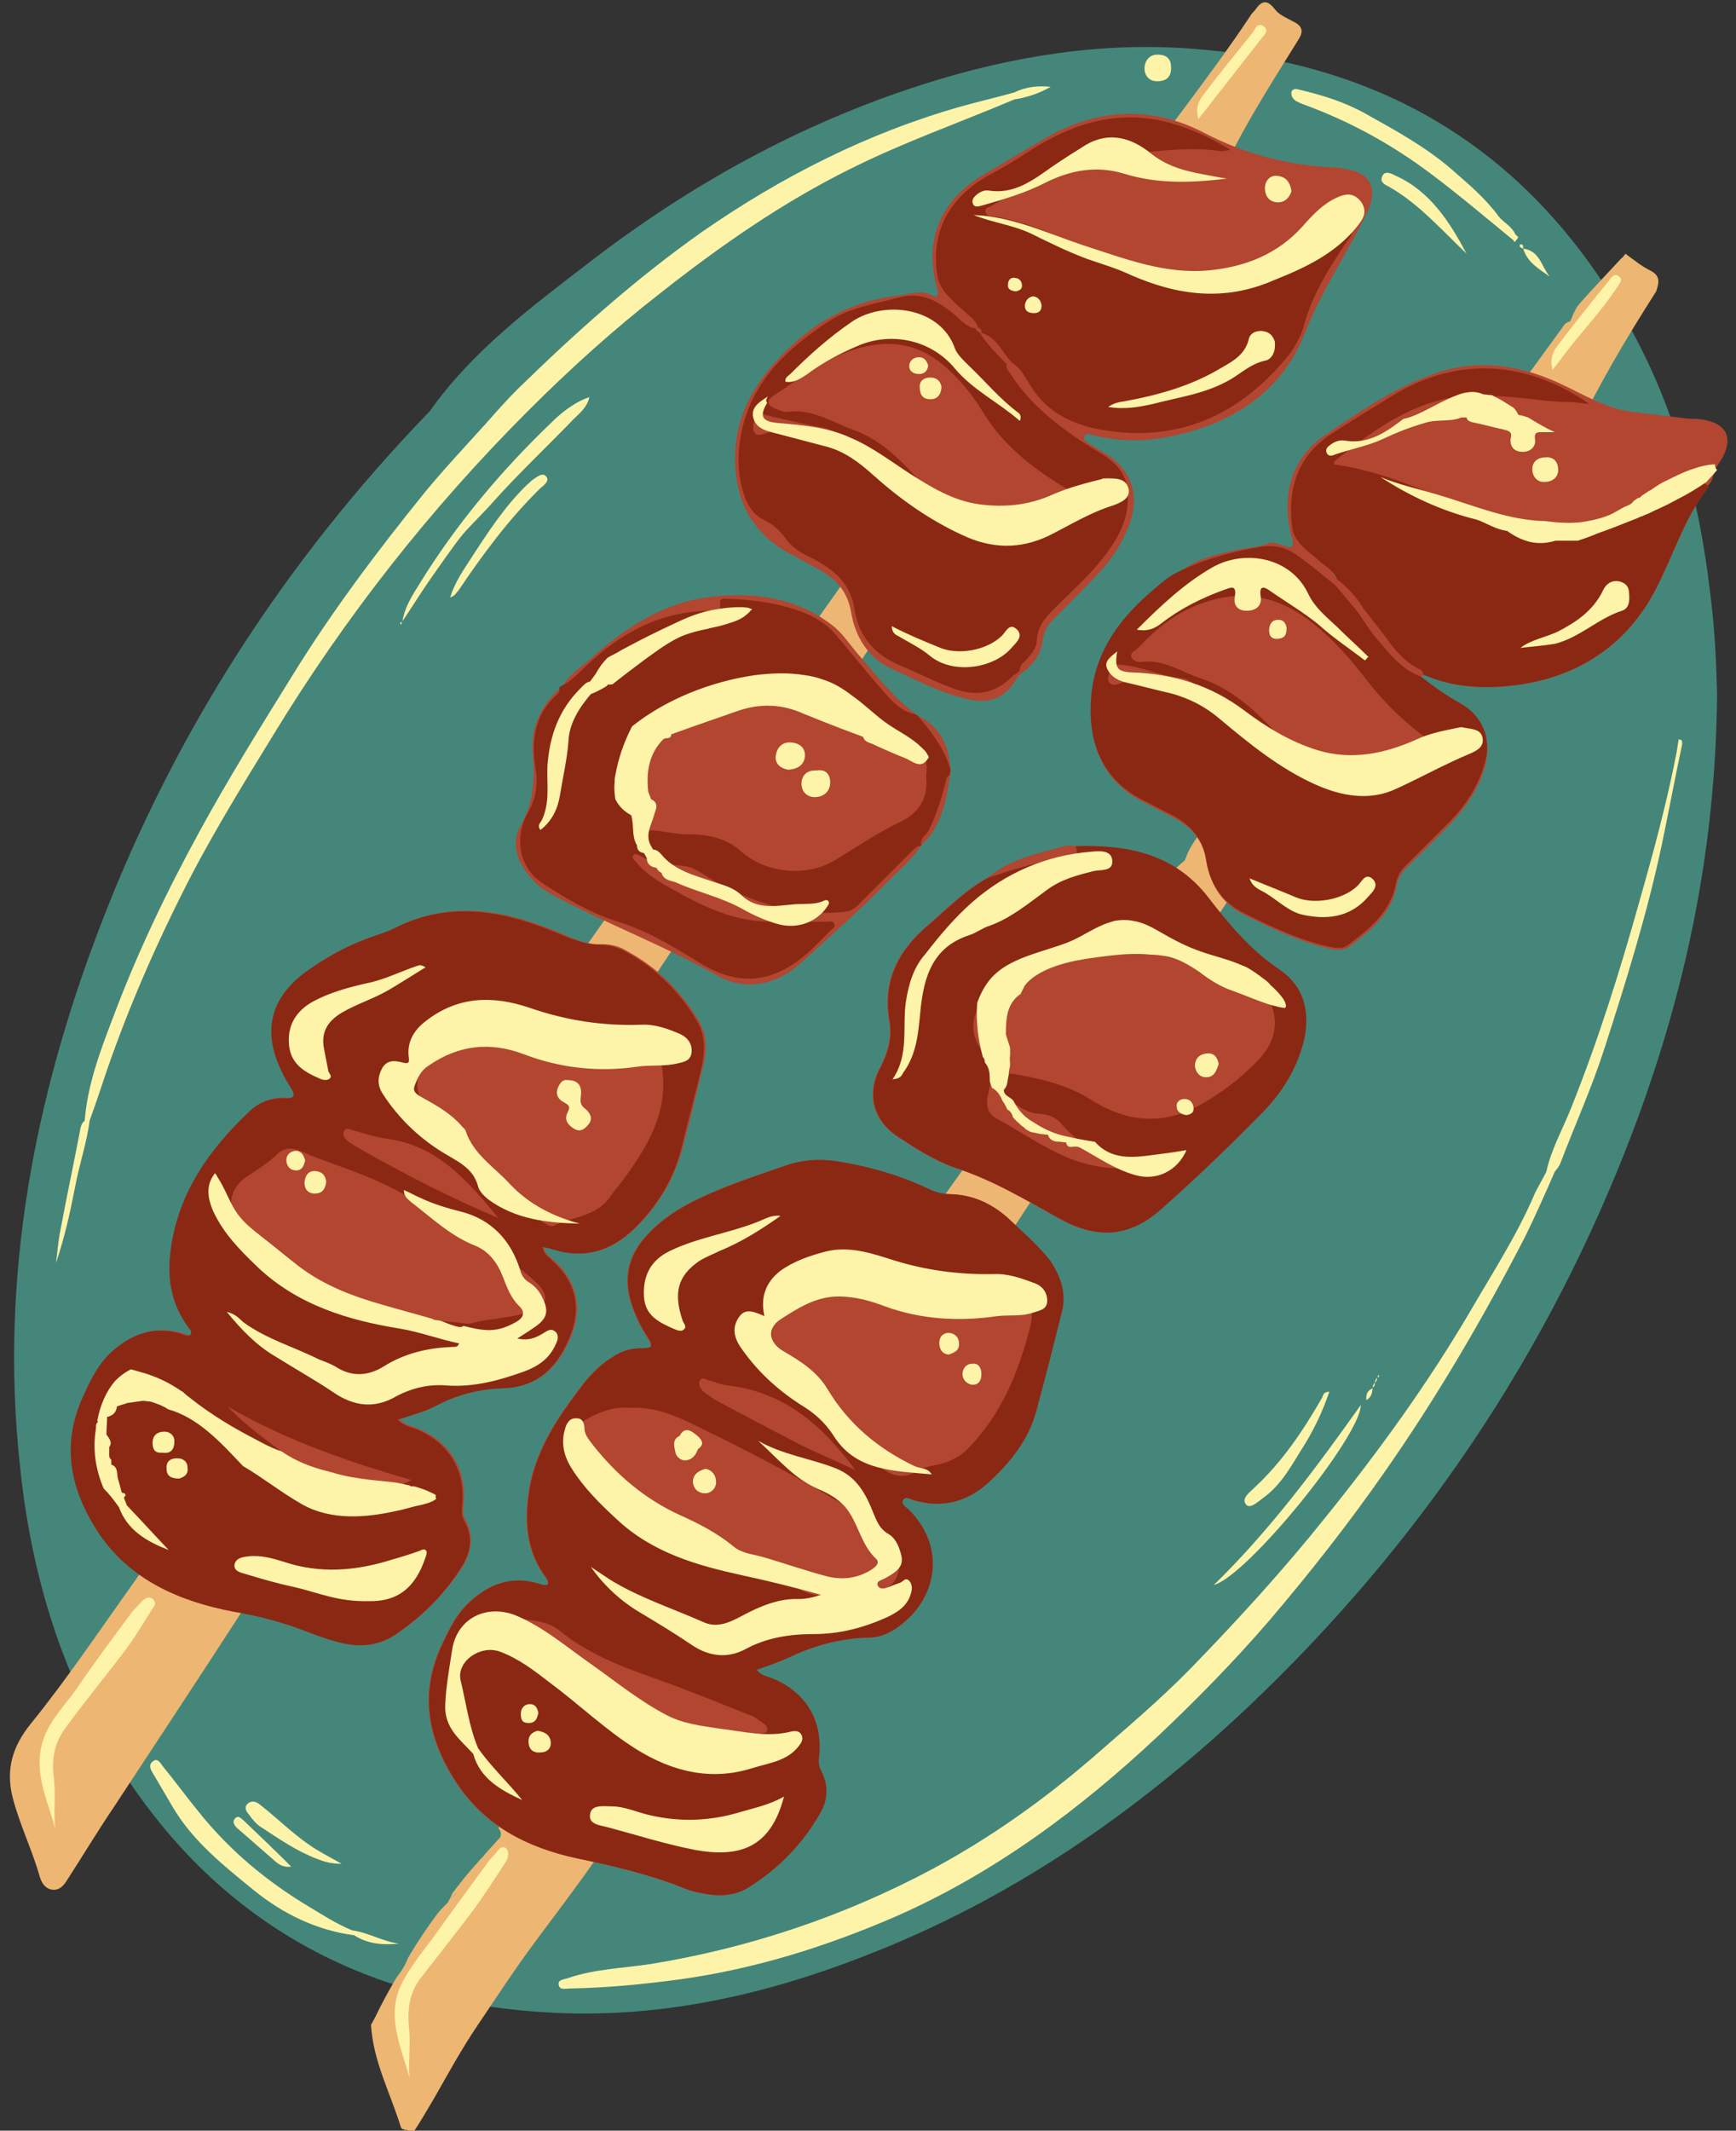 <?xml version="1.0" encoding="UTF-8"?><svg xmlns="http://www.w3.org/2000/svg" xmlns:xlink="http://www.w3.org/1999/xlink" height="304.2" preserveAspectRatio="xMidYMid meet" version="1.0" viewBox="-1.4 -0.2 248.0 304.2" width="248.0" zoomAndPan="magnify"><rect x="-1.4" y="-0.2" width="248.0" height="304.2" fill="#333333" stroke="none"/><g id="change1_1"><path d="M243.9,98.9c-0.2,22.5-4.6,42.8-12.1,62.6c-12,31.5-30.4,58.8-54.9,82c-16.1,15.2-34.1,27.6-54.9,35.6 c-14.6,5.7-29.8,9-45.5,8c-27.7-1.7-49-14.3-62.9-38.5c-7.1-12.4-10.8-25.9-12.2-40C-1.4,182,3.5,156.5,13,131.8 c10.6-27.6,26.4-52,47-73.3c6.1-8.6,14.4-14.8,22.6-21.1c14.5-11.2,30.4-20,48-25.6c12.6-4,25.6-6.1,38.8-5 c27.1,2.1,47.7,14.7,61.3,38.4c7,12.1,10.6,25.4,12.2,39.2C243.6,89.7,243.8,94.9,243.9,98.9z" fill="#45867B"/></g><g><g fill="#EDB773" id="change2_1"><path d="M66.7,178.1c10.1-15.4,20-30.8,30.2-46.1c4.3-6.4,8.4-13,12.6-19.5c4.8-7.4,9.7-14.7,14.5-22 c3.7-5.5,7.2-11,11-16.4c5.9-8.3,13.1-15.6,17.1-25.2c1.5-3.6,4.6-6.5,7-9.7c0.3-0.4,0.6-0.9,1.1-0.6c0.5,0.3,0.1,0.9-0.1,1.3 c-0.7,1.5-1.4,3-2.1,4.5c1.9-0.6,2.7-2.1,3.8-3.3c4.4-4.5,8.3-9.3,10.8-15.3c3.1-7.1,7.3-13.6,11.4-20.2c0.8-1.2,0.8-2-0.6-2.7 c-0.9-0.5-2-0.9-2.7-1.8c-1-1.3-1.8-1.3-2.7,0c-0.2,0.3-0.6,0.6-0.8,1c-5.6,8.4-11.9,16.2-17.7,24.4c-7.2,10.3-14.6,20.4-22,30.6 c-6.9,9.6-13.7,19.2-20.5,28.8c-5,7.1-10.1,14.1-15.1,21.2c-10.4,14.8-20.8,29.6-31.3,44.3c-8.5,12-17.1,24-25.6,36 c-9.2,13-18.5,25.9-27.7,38.9c-4.7,6.6-9.2,13.3-14.3,19.6c-2.6,3.2-3.6,6.5-2.6,10.5c1,3.9,2.8,7.5,3.9,11.4 c0.3,1,0.9,1.7,1.8,1.8c1,0.1,1.6-0.6,2.1-1.4c2.2-3.4,4.3-6.9,6.6-10.3c6.3-9.6,12.6-19.1,18.8-28.7c6.1-9.3,12.1-18.6,18.1-27.9 C56.7,193.4,61.7,185.7,66.7,178.1z" fill="inherit"/><path d="M234.3,38.4c-1.2-0.6-2.3-1.5-3.4-2.3c0,0-0.1,0-0.1-0.1c0,0.1-0.1,0.1-0.1,0.2c-0.2,0.2-0.3,0.4-0.5,0.5 c-1.3,1.4-2.7,2.9-4,4.3c-0.8,0.9-1.6,1.7-2.3,2.6c-0.3,0.5-0.6,1.1-0.8,1.7c-0.1,0.1-0.1,0.3-0.2,0.4c-0.6,0.1-0.9,0.5-1.2,1 c-3.3,4.5-6.6,9.1-9.9,13.6c-1,1.3-2.3,2.4-2.7,4.1c-0.1,0.1-0.2,0.3-0.2,0.4c-1.3,0.7-1.8,1.9-2.3,3.2c0.3-0.2,0.6-0.4,0.8-0.6 c-0.2,0.2-0.5,0.5-0.8,0.6l0,0h0c-0.1,0.1-0.1,0.3-0.2,0.4c-0.7,0.1-1,0.6-1.3,1.1c-2.4,3.4-4.9,6.8-7.3,10.2 c-0.8,1.2-2,2.2-2.3,3.7c-0.1,0.1-0.1,0.3-0.2,0.4c-0.5,0.1-1,0.3-0.8,1c-0.1,0.1-0.2,0.3-0.2,0.4c-2.4,2.4-4.4,5.1-5.9,8.2 c-0.1,0.1-0.1,0.3-0.2,0.4v0c0,0,0,0,0,0c-0.3,0.5-0.5,1-0.8,1.5c0.3-0.5,0.5-1,0.8-1.5c-1.4,0.8-2.2,2.1-2.6,3.6 c-0.1,0.1-0.2,0.3-0.2,0.4c-0.4,0-0.6,0.2-0.5,0.7c-0.1,0.1-0.1,0.3-0.2,0.4c-1.7,0.8-2.2,2.6-3.2,4c-1.4,1.8-3,3.5-3.8,5.7 c-0.1,0.1-0.1,0.3-0.2,0.4c-0.6,0.1-0.9,0.5-1.2,1c-1.6,2.3-3.3,4.5-4.8,6.8c-1.2,1.8-2.8,3.4-3.5,5.5c-0.1,0.1-0.1,0.3-0.2,0.4 c-1.6,1.2-2.7,2.8-3.4,4.6c-0.1,0.1-0.1,0.3-0.2,0.4c-2.5,2.4-4.4,5.2-5.9,8.2c-0.1,0.1-0.1,0.3-0.2,0.4c-0.5,0.2-1,0.4-0.8,1.1 c-0.1,0.1-0.1,0.3-0.2,0.4c-0.7,0-0.9,0.7-1.3,1.2c-4.5,6.4-9.1,12.7-13.6,19.2c-1.4,2-3.2,3.9-4,6.3c-0.1,0.1-0.1,0.3-0.2,0.4 c-0.5,0.1-0.7,0.4-1,0.7c-1.9,2.7-3.9,5.4-5.8,8.2c-0.9,1.3-2.2,2.4-2.5,4c0.8-1,1.7-2.1,2.5-3.1c-0.8,1-1.6,2.1-2.5,3.1 c-0.1,0.1-0.1,0.2-0.2,0.4c-1.4,0.8-2.1,2.1-2.7,3.6c-0.1,0.1-0.1,0.3-0.2,0.4c-1.6,0.9-2.3,2.6-3.2,4c-1.5,2.2-3.4,4.2-4.5,6.8 c-0.1,0.1-0.1,0.3-0.2,0.4c-1.3,0.7-1.9,1.9-2.3,3.2c-0.1,0.1-0.1,0.3-0.2,0.4c-0.5,0.1-1,0.3-0.8,1c-0.1,0.1-0.1,0.3-0.2,0.4 c-1.4,1.1-2.5,2.5-3.1,4.3c-0.1,0.1-0.1,0.3-0.2,0.4c-1.3,0.9-2.2,2.1-2.6,3.6c-0.1,0.1-0.2,0.3-0.2,0.4c-0.4,0.1-0.6,0.2-0.5,0.7 c-0.1,0.1-0.1,0.3-0.2,0.4c-1.6,1.2-2.7,2.8-3.4,4.7c-0.1,0.1-0.1,0.3-0.2,0.4c-1.2,0.7-2,1.8-2.3,3.2c-0.1,0.1-0.1,0.3-0.2,0.4 c-1.6,1.2-2.6,2.8-3.4,4.7c0.4-0.3,0.7-0.7,1-1c-0.3,0.4-0.7,0.7-1,1c0,0,0,0,0,0c0,0,0,0,0,0c-0.1,0.1-0.1,0.3-0.2,0.4 c-1.7,0.8-2.2,2.6-3.2,4c-1.9,2.7-4.2,5.2-5.6,8.2c-0.1,0.1-0.1,0.3-0.2,0.4c-1,0.4-1.4,1.2-1.6,2.1c-0.1,0.1-0.1,0.3-0.2,0.4 c-1.4,0.8-2.2,2.1-2.6,3.6c-0.1,0.1-0.2,0.3-0.2,0.4c-2.5,2.3-4.2,5.3-5.9,8.2c-0.1,0.1-0.1,0.3-0.2,0.4c-1.6,0.9-2.3,2.6-3.2,4 c-1.6,2.4-3.6,4.5-5,7.1c0.1,0.1,0.2,0.3,0.3,0.5c0.1,0.4,0.1,0.8-0.3,1.1c-0.6,0.7-1.3,1.4-1.9,2.1c-0.2,0.3-0.4,0.5-0.7,0.8 c-0.3,0.3-0.5,0.6-0.8,0.9c-1.1,1.2-2.1,2.5-3.1,3.8c-0.2,0.3-0.3,0.7-0.5,1c0.4-0.3,0.8-0.7,1.1-1c-0.3,0.4-0.7,0.7-1.1,1 c-0.1,0.1-0.1,0.3-0.2,0.4c-0.5,0.5-1,1-1.5,1.6c-1.4,1.9-2.7,3.8-3.9,5.8c-0.1,0.2-0.2,0.4-0.3,0.5c-0.4,1.1-1,2-1.7,2.9 c-1.1,1.9-2.1,3.7-3,5.6c-0.2,0.4-0.4,0.7-0.6,1.1c0.3,5.2,2.8,9.8,4.3,14.7c0,0,0.1,0,0.1,0.1c0,0,0.3,0.2,0.1,0.1 c-0.2-0.1,0.1,0,0.1,0c0.1,0,0.1,0,0.2,0.1c0.1,0,0.2,0,0.2,0c0.1,0,0.2,0,0.3,0.1c0,0,0,0-0.1,0c-0.1,0-0.1,0,0,0c0,0,0,0,0.1,0 c0.1,0,0.2,0,0.2,0c0.1,0,0.1,0,0.2,0c0,0,0.3-0.1,0.1,0c-0.2,0,0.1,0,0.1,0c0.1,0,0.1,0,0.2,0c0,0,0,0,0.1,0 c1-1.5,1.9-3.1,2.8-4.6c2-3.5,3.9-7,6.2-10.4c2.7-4,5.3-8,8.2-11.9c2.9-3.9,5.8-7.7,8.6-11.7c0.1-0.2,0.2-0.3,0.4-0.3 c0.2-0.4,0.5-0.7,0.7-1.1c0.3-0.4,0.4-0.9,1-0.9c0.1-0.1,0.1-0.3,0.2-0.4c0.9-0.3,1.2-0.9,1.2-1.8c0.1-0.1,0.1-0.3,0.2-0.4 c0.1-0.3,0.3-0.6,0.4-0.9c0.3-0.6,0.6-1.2,1-1.8c-0.4,0.6-0.7,1.2-1,1.8c-0.1,0.3-0.3,0.6-0.4,0.9c0.4,0,0.6-0.3,0.8-0.7 c3.2-4.8,6.4-9.7,9.5-14.5c0.2-0.3,0.4-0.6,0.3-1c0.1-0.1,0.1-0.3,0.2-0.4c0.4-0.1,0.6-0.2,0.5-0.7c0.1-0.1,0.1-0.3,0.2-0.4 c0.5,0,0.7-0.4,0.9-0.7c2.6-4,5.2-8,7.7-12c0.2-0.4,0.6-0.8,0.5-1.3c0.1-0.1,0.1-0.3,0.2-0.4c0.5-0.1,0.8-0.5,1-0.9 c3.3-5,6.6-10,9.9-15.1c0.5-0.7,1.2-1.4,1.2-2.3c0.1-0.1,0.1-0.3,0.2-0.4c0.8-0.1,1-0.8,1.3-1.3c1.3-1.9,2.5-3.9,3.7-5.8 c0.6-0.9,1.5-1.7,1.6-2.9c0.1-0.1,0.1-0.3,0.2-0.4c0.4-0.1,0.6-0.2,0.5-0.7c0.1-0.1,0.1-0.3,0.2-0.4c0.5-0.1,0.8-0.5,1-0.9 c2.9-4.5,5.8-9,8.8-13.5c7.1-10.8,14.2-21.7,21.3-32.5c0.3-0.5,0.8-0.9,0.7-1.6c0.1-0.1,0.1-0.3,0.2-0.4c0.4-0.1,0.6-0.2,0.5-0.7 c0.1-0.1,0.1-0.3,0.2-0.4c1.4-0.6,1.8-2.2,2.5-3.3c1.5-2.2,3.2-4.2,4.1-6.7c0.1-0.1,0.1-0.3,0.2-0.4c0.7-0.1,0.9-0.7,1.2-1.2 c5-7.6,10-15.1,14.9-22.7c0.2-0.4,0.7-0.7,0.5-1.3c0.1-0.1,0.1-0.3,0.2-0.4c1.3-0.6,1.8-1.9,2.5-2.9c1.8-2.3,3.8-4.5,5.2-7.1 c0.1-0.1,0.2-0.3,0.2-0.4c2.7-2.4,4.6-5.5,6.3-8.6c0.1-0.1,0.1-0.3,0.2-0.4c0.4-0.1,0.6-0.2,0.5-0.7c0.1-0.1,0.1-0.3,0.2-0.4 c0.4-0.1,0.6-0.2,0.5-0.7c0.1-0.1,0.1-0.3,0.2-0.4c0.8-0.1,0.9-0.9,1.3-1.4c1.5-2,1.8-4.7,3.4-6.7c1.8-2.2,3.7-4.3,4.8-7 c0.1-0.1,0.1-0.2,0.2-0.4c0.3-0.2,0.6-0.4,0.9-0.6c0.4-0.2,0.5-1.2,1.2-0.7c0.5,0.4-0.1,1-0.3,1.4c-0.8,1.6-1.8,3.2-2,5.2 c1.5-1.8,3.6-3.1,4.7-5.3c0.3-0.4,0.6-0.7,0.9-1.1c1.2-0.6,2.2-1.5,2.6-2.8c0.1-0.1,0.2-0.3,0.3-0.4c0.7-0.1,1-0.6,1.3-1.1 c1.9-2.3,2.9-5,4.2-7.7c3.4-7.1,7.4-13.9,11.7-20.6C235.7,39.9,235.7,39.1,234.3,38.4z" fill="inherit"/></g></g><g id="change3_1"><path d="M55.4,233c-2.2,1.5-4.6,2-7.2,1.4c-2-0.4-3.8-1.1-5.7-1.8c-3.4-1.3-6.8-2.2-10.4-2.8 c-7.9-1.4-14.9-4.5-19.4-11.5c-3.8-5.9-5.2-12.3-2.1-19.1c1.2-2.6,2.3-5,4.6-6.9c2.9-2.4,6.1-3.2,9.7-2.1c0.2,0.1,0.5,0.1,0.7,0.2 c0.1,0,0.2,0,0.4-0.1c0.3-0.5-0.1-0.8-0.3-1.1c-2.4-3.1-3-6.6-2.6-10.4c0.8-8.4,5.3-14.7,11.2-20.3c1.4-1.4,3.2-2.1,5.2-2 c1.2,0.1,1.6-0.3,0.9-1.4c-0.5-0.8-1-1.7-1.4-2.5c-2.7-5.8-1.5-10.6,3.7-14.3c2.7-1.9,5.5-3.5,8.6-4.6c1.2-0.4,2.5-0.8,3.7-1.4 c8.2-4.2,16.2-2.5,24.1,0.9c1.8,0.8,3.5,1.5,5.5,1.4c1.3,0,2.5,0.3,3.6,1c4.4,2.4,7.8,5.8,10.3,10.1c1.2,2,1.1,4.3,0.5,6.5 c-0.9,3.7-1.8,7.5-2.8,11.2c-1.2,4.6-3.5,8.5-6.9,11.8c-3.3,3.2-7.1,4.4-11.5,2.9c-0.4-0.1-0.9-0.2-1.5-0.4c0,1,0.7,1.4,1.3,1.9 c3.3,3,4.3,6.6,2.7,10.7c-1.7,4.3-4.4,7.4-9.5,7.6c-3.3,0.1-6.4,0.9-9.3,2.3c-1.8,0.9-3.8,1.5-5.9,2.2c0.9,0.9,1.8,1,2.6,1.3 c4.8,2,7.2,6,6.6,11.2c-0.1,0.7,0,1.3,0.3,1.9c1.2,2.2,0.9,4.4-0.3,6.5C62.2,227.3,59.1,230.4,55.4,233z M142.4,173.6 c-2.3-2-4.9-3.2-8-3.3c-1.2,0-2.4-0.3-3.5-0.9c-3.9-1.8-8-3-12.2-3.7c-2.8-0.5-5.5-0.4-8.2,0.6c-3.2,1.1-6.5,2.2-9.6,3.5 c-3.6,1.5-7.1,3.3-9.8,6.2c-2.8,2.9-3.6,6.3-2.3,10.1c0.5,1.5,1.2,3,2.1,4.4c1,1.6,0.9,1.8-0.9,1.8c-1.6,0-2.9,0.5-4.2,1.4 c-1.9,1.2-3.4,2.9-4.7,4.7c-3.4,4.5-6.4,9.2-7.1,15.1c-0.5,4.1-0.1,8,2.5,11.5c0.2,0.3,0.4,0.6,0.3,1c-0.4,0.2-0.7,0.1-1,0 c-3.6-1.2-6.8-0.4-9.7,2.1c-2.3,1.9-3.4,4.3-4.6,6.9c-3.1,6.9-1.7,13.2,2.1,19.1c4,6.3,10.3,9.5,17.3,11c5.2,1.1,10.4,2.3,15.4,4.3 c0.9,0.4,2,0.6,3,0.8c2.3,0.4,4.5,0.2,6.4-1.1c4.1-2.6,7.4-6,9.9-10.3c1.2-2,1.3-4.1,0.2-6.2c-0.3-0.6-0.4-1.2-0.3-1.9 c0.6-5.2-1.8-9.3-6.7-11.3c-0.7-0.3-1.5-0.3-2.2-1.2c1.7-0.6,3.2-1.1,4.7-1.8c3.6-1.7,7.3-2.7,11.3-2.8c1.7,0,3.2-0.7,4.6-1.8 c5.6-4.4,6.1-11.5,1.2-16.4c-0.4-0.4-1.2-0.8-0.9-1.4c0.4-0.7,1.1-0.1,1.6,0c4.1,1.2,7.7,0.2,10.8-2.7c3-2.8,5.5-5.9,6.6-9.9 c1.3-4.7,2.5-9.5,3.7-14.3c0.7-2.7-0.2-5.2-1.8-7.5C146.5,177.3,144.5,175.5,142.4,173.6z M181.4,138.3c-4.2-2.8-7.3-6.5-10.3-10.4 c-4.9-6.3-11.6-7.5-18.9-7.3c-0.9-0.3-1.8,0.1-2.6,0.3c-3.5,0.9-7,1.8-9.9,4.2c-3.3,1.8-5.9,4.5-8.7,6.9c-4.2,3.6-6.4,7.9-5.4,13.6 c0.4,2.3-0.2,4.5-1.3,6.6c-2,3.7-1.1,7.5,2.5,9.9c2.6,1.7,5.4,3.5,8.4,4.5c5.2,1.7,9.9,4.5,14.7,7.2c5.3,2.9,9.8,2.7,14.3-1.2 c5.1-4.5,10-9.2,14.7-14c2.9-3,4.9-6.3,5.9-10.3C185.8,144.1,184.8,140.6,181.4,138.3z M103.6,65.1c0-5.1,2.1-9.4,5.4-13.2 c4.8-5.5,10.6-9.1,18-9.9c1.6-0.2,3.2-0.9,4.8,0c0.7,0.4,0.9-0.2,0.7-0.9c-2.3-7.9,1.4-13.3,6.5-16.3c2.9-1.7,5.9-3.5,8.8-5.2 c7.4-4.3,15.1-4.8,22.7-0.9c5.9,3.1,12,4.7,18.6,5c0.8,0,1.7,0.2,2.5,0.4c3,0.7,3.7,2.9,2.4,5.8c-2.8,5.9-6.6,11.3-9,17.5 c-3.4,8.6-10.7,13.1-19.7,14.8c-3.5,0.7-7.2,0.6-10.7-0.3c-0.4-0.1-0.9-0.3-1.1,0.2c-0.2,0.5,0.3,0.7,0.6,1c0.8,0.5,1.7,1,2.5,1.5 c3.5,2.2,4.8,5.7,3.5,9.6c-1,2.9-2.6,5.4-4.7,7.6c-2.1,2.2-4.2,4.3-6.3,6.4c-0.8,0.8-1.3,1.6-1.5,2.8c-0.2,2.1-1.4,3.8-3.2,5 c-0.1,0.1-0.2,0.2-0.3,0.3c-1.9,3.2-4,4.1-7.4,3.3c-3.8-0.9-7.2-2.7-10.7-4.3c-3.3-1.5-5.2-4.5-5.8-8c-0.5-3.1-2.2-4.9-4.8-6.3 c-1.2-0.6-2.3-1.3-3.5-1.9C106,76.1,103.6,71.3,103.6,65.1z M137.6,46.8c0.2,0,0.3,0.1,0.5,0.1c0,0.2,0.2,0.4,0.3,0.5 c-0.2-0.1-0.3-0.2-0.3-0.5c0.1-0.1,0.2-0.2,0.2-0.2c0,0,0,0,0,0c-0.1,0.1-0.2,0.1-0.2,0.2C137.9,46.8,137.7,46.8,137.6,46.8z M142.5,52L142.5,52c0,0.1,0,0.3,0,0.4C142.4,52.2,142.4,52.1,142.5,52z M144.4,95.2c0-0.1,0.1-0.2,0.2-0.3 C144.5,95,144.4,95.1,144.4,95.2z M244,66.2c-0.7,0.9-0.5,2.1-1.4,2.9c0,0.1,0,0.3,0,0.3c-3.8,4.9-5.3,11-8.4,16.2 c-4.2,6.9-10.7,10.9-18.9,12c-4.6,0.6-9.1,0.4-13.4-1.5c-0.1,0.1-0.2,0.2-0.3,0.4l0,0c1.8,1.4,3.7,2.7,5.6,3.8 c3.3,1.9,4.6,5.4,3.5,9.1c-0.9,3-2.6,5.5-4.7,7.8c-2.2,2.3-4.4,4.4-6.6,6.6c-0.7,0.7-1.1,1.5-1.3,2.5c-0.7,4-3.8,6.4-6.8,8.7 c-0.8,0.6-2,0.4-3,0.2c-4.2-1-8.1-2.9-12-4.8c-3-1.5-4.8-4.2-5.3-7.5c-0.5-3.3-2.4-5.2-5.2-6.6c-1.2-0.6-2.3-1.2-3.5-1.8 c-6.4-3.1-8.4-8.8-7.7-15.2c0.6-6.1,3.9-10.7,8.4-14.6c1.2-1,2.3-2.1,3.7-2.8c2.4-2.3,5.5-2.9,8.6-3.6c1.4-0.3,3-0.3,4.4-0.9 c0.9-0.4,1.7,0.2,2.6,0.4c1,0.3,1.1,0,0.9-1c-1.9-6.9,0.4-12,4.7-14.9c4.9-3.3,9.8-6.7,15.5-8.7c6-2.2,11.8-1.4,17.5,1.1 c3.6,1.6,6.9,3.8,10.8,4.3c2.5,0.3,5,0.6,7.5,0.9c0.6,0.1,1.2,0.1,1.8,0.1C245.5,60,246.6,62.5,244,66.2z M186.9,81.4 c0.9,0.7,1.7,1.4,2.6,2.1c0,0,0,0,0,0C188.6,82.8,187.7,82.1,186.9,81.4z M191.7,84.4c-0.6-0.7-1.3-1.3-2.1-1.9 c-0.1-0.4-0.3-0.7-0.6-0.9c0.2,0.3,0.4,0.6,0.6,0.9C190.4,83.1,191.1,83.7,191.7,84.4z M188.8,81.3c-0.1-0.1-0.3-0.3-0.5-0.4 C188.5,81,188.6,81.2,188.8,81.3z M78.2,127.9c7.5,4,15.5,7,22.9,11.2c4.1,2.3,8.5,1.3,12-1.9c4.3-3.9,8.7-7.8,12.7-11.9 c1.5-1.5,3.2-2.9,4.3-4.7c0.1,0,0.2-0.1,0.2-0.2c2.8-2.7,3.5-6.2,4-9.9c0.2-0.5,0.2-0.9,0-1.4c-0.2-3.1-1.6-5.6-4.5-7.1 c-0.1-0.1-0.2-0.1-0.3-0.2c-3.3-2.4-5.8-5.7-8.4-8.7c-1.2-1.4-2.2-3-3.7-4.1c-5.1-3.9-11.1-4.7-17.2-4c-6.9,0.8-12.4,4.5-17.4,9 c-1.4,1.2-3,2.2-3.9,3.9c-0.1,0-0.2,0.1-0.2,0.2c-0.2,0.2-0.5,0.3-0.7,0.5c-2.3,2.4-3.6,5.3-3.3,8.8c0.3,3.5,0.2,6.9-1.7,10.2 c-1.5,2.7-0.5,5.3,1.5,7.6C75.5,126.4,76.8,127.2,78.2,127.9z" fill="#B24630"/></g><g id="change4_1"><path d="M64.6,223.4c1.3-2.1,1.6-4.3,0.3-6.5c-0.3-0.6-0.4-1.2-0.3-1.9c0.6-5.2-1.8-9.2-6.6-11.2 c-0.8-0.3-1.7-0.4-2.6-1.3c2.2-0.7,4.1-1.2,5.9-2.2c2.9-1.5,6.1-2.2,9.3-2.3c5.1-0.2,7.8-3.3,9.5-7.6c1.6-4.2,0.6-7.8-2.7-10.7 c-0.5-0.5-1.2-0.9-1.3-1.9c0.6,0.2,1.1,0.2,1.5,0.4c4.5,1.4,8.2,0.2,11.5-2.9c3.4-3.3,5.8-7.2,6.9-11.8c0.9-3.7,1.9-7.4,2.8-11.2 c0.5-2.2,0.6-4.5-0.5-6.5c-2.5-4.3-5.9-7.7-10.3-10.1c-1.1-0.6-2.4-1-3.6-1c-2,0-3.7-0.7-5.5-1.4c-7.9-3.4-15.9-5.1-24.1-0.9 c-1.2,0.6-2.5,0.9-3.7,1.4c-3.1,1.1-5.9,2.7-8.6,4.6c-5.2,3.7-6.5,8.5-3.7,14.3c0.4,0.9,0.9,1.7,1.4,2.5c0.7,1.1,0.3,1.5-0.9,1.4 c-2-0.1-3.8,0.6-5.2,2c-5.9,5.6-10.3,12-11.2,20.3c-0.4,3.8,0.3,7.3,2.6,10.4c0.2,0.3,0.6,0.6,0.3,1.1c-0.1,0-0.2,0.1-0.4,0.1 c-0.2,0-0.5-0.1-0.7-0.2c-3.6-1.2-6.8-0.3-9.7,2.1c-2.3,1.9-3.4,4.3-4.6,6.9c-3.1,6.9-1.7,13.2,2.1,19.1c4.5,6.9,11.6,10,19.4,11.5 c3.6,0.6,7,1.5,10.4,2.8c1.8,0.7,3.7,1.4,5.7,1.8c2.6,0.5,5,0.1,7.2-1.4C59.1,230.4,62.2,227.3,64.6,223.4z M59.8,150.2 c2.6-3.6,7.1-5.5,12.3-5.5c3.5,0.3,7.6,1.1,11.7,2.4c2.2,0.7,4.5,1.1,6.8,1.5c1.4,0.2,1.9,1,2.3,2.3c1.6,6.5-1.2,11.7-4.8,16.7 c-0.7,1-1.6,2-2.3,3c-1.9,2.9-5.4,2.9-8.1,4.2c-0.5,0.2-1-0.2-1.5-0.5c-2.5-1.5-5.2-2.8-7.5-4.5c-1.8-1.4-3.2-3.4-4.3-5.4 c-1.2-2.2-2.6-4.1-4.4-5.9C57.5,155.9,57.8,153.1,59.8,150.2z M47.8,161.2c0.3-0.5,0.9-0.1,1.3,0c1.6,0.4,3.2,1,4.9,1.2 c7.2,1,11.5,6.1,15.8,11.3c-7.1-3-13.9-6.5-20.5-10.3c-0.3-0.2-0.6-0.4-0.9-0.6C47.9,162.4,47.4,161.9,47.8,161.2z M33.7,167.9 c1.6-1.1,3.2-2,4.6-3.4c1.5-1.4,3.2-0.4,4.5,0.2c5,1.9,10.2,3.5,14.6,6.3c6.1,3.8,12.5,7,17.8,11.9c1.9,1.7,1.7,3.5-0.8,4.2 c-2.1,0.6-4.3,0.9-6.5,1.2c-1.1,0.1-2.2,0.7-3.1,0.4c-7.3-0.6-14.3-1.8-20.4-6c-2.4-1.6-5.2-2.5-7.5-4.2c-1.4-1-2.8-2.1-4-3.3 C30.9,172.9,31.2,169.6,33.7,167.9z M50.1,212.2c-5.3-0.4-9.2-3.6-13.2-6.6c-2-1.5-4-3.1-5.8-5c8.3,4.8,17.2,7.9,26.3,10.5 C55.1,212.4,52.6,212.4,50.1,212.2z M142.5,173.6c-2.3-2-4.9-3.2-8-3.3c-1.2,0-2.4-0.3-3.5-0.9c-3.9-1.8-8-3-12.2-3.7 c-2.8-0.5-5.5-0.4-8.2,0.6c-3.2,1.1-6.5,2.2-9.6,3.5c-3.6,1.5-7.1,3.3-9.8,6.2c-2.8,2.9-3.6,6.3-2.3,10.1c0.5,1.5,1.2,3,2.1,4.4 c1,1.6,0.9,1.8-0.9,1.8c-1.6,0-2.9,0.5-4.2,1.4c-1.9,1.2-3.4,2.9-4.7,4.7c-3.4,4.5-6.4,9.2-7.1,15.1c-0.5,4.1-0.1,8,2.5,11.5 c0.2,0.3,0.4,0.6,0.3,1c-0.4,0.2-0.7,0.1-1,0c-3.6-1.2-6.8-0.4-9.7,2.1c-2.3,1.9-3.4,4.3-4.6,6.9c-3.1,6.9-1.7,13.2,2.1,19.1 c4,6.3,10.3,9.5,17.3,11c5.2,1.1,10.4,2.3,15.4,4.3c0.9,0.4,2,0.6,3,0.8c2.3,0.4,4.5,0.2,6.4-1.1c4.1-2.6,7.4-6,9.9-10.3 c1.2-2,1.3-4.1,0.2-6.2c-0.3-0.6-0.4-1.2-0.3-1.9c0.6-5.2-1.8-9.3-6.7-11.3c-0.7-0.3-1.5-0.3-2.2-1.2c1.7-0.6,3.2-1.1,4.7-1.8 c3.6-1.7,7.3-2.7,11.3-2.8c1.7,0,3.2-0.7,4.6-1.8c5.6-4.4,6.1-11.5,1.2-16.4c-0.4-0.4-1.2-0.8-0.9-1.4c0.4-0.7,1.1-0.1,1.6,0 c4.1,1.2,7.7,0.2,10.8-2.7c3-2.8,5.5-5.9,6.6-9.9c1.3-4.7,2.5-9.5,3.7-14.3c0.7-2.7-0.2-5.2-1.8-7.5 C146.6,177.3,144.5,175.5,142.5,173.6z M98.6,196.9c0.3-0.6,0.9-0.1,1.3,0c0.9,0.2,1.7,0.6,2.6,0.7c8.1,0.9,13.6,5.7,18.3,12.1 c-2.7-1.3-5.4-2.4-8-3.7c-3.9-2-7.8-4.1-11.6-6.1c-0.7-0.4-1.4-0.9-2.1-1.4C98.6,198,98.3,197.4,98.6,196.9z M107.6,245.8 c0.3,0.2,0.7,0.6,0.6,1c-0.1,0.5-0.5,0.4-0.9,0.5c-1.5,0.4-3,0.8-5.1,0.6c-4.9,0.3-9.1-2.3-13.1-5.5c-4.2-3.4-8.3-7-13.4-9.2 c-0.8-0.3-1.5-0.6-2.3-1c-0.4-0.2-0.9-0.1-0.8-0.8c0.1-0.5,0.7-0.4,1.1-0.4c1.7,0.2,3.4,0.5,4.7,1.5c4.7,3.9,10.3,5.7,15.9,7.7 c4,1.5,8,3.1,12,4.7C106.8,245.3,107.2,245.5,107.6,245.8z M122.5,227.5c-2.5,0.3-5,0.5-7.5,0c-1.6-0.3-2.7-1.1-4-1.8 c-1.4-0.7-2.7-1.7-4.2-2.1c-6.6-1.9-12.2-5.6-18.1-8.9c-3.3-1.8-6.3-4.5-7.6-8.5c-0.6-1.9,0-3,1.5-3.9c1.9-1,3.8-1.7,5.8-1.5 c3.5-0.2,6.5,1,9.3,2.4c8.1,3.9,16.1,8.1,23.8,12.9c2,1.2,3.4,3,4.7,4.9C128.2,224,126.4,227.1,122.5,227.5z M145.7,189.5 c-1.6,6.2-4,12.1-8.6,16.9c-1.2,1.3-2.7,2.1-4.5,2.5c-1,0.2-2.2,0.4-3.1,1c-2,1.1-3.6,0.6-5.2-0.7c-0.5-0.4-1.2-0.8-1.8-1.1 c-2.1-1.1-3.6-2.7-5.1-4.6c-2.5-3.2-4-7-7.1-9.8c-2.2-2-1.6-5.4,0.2-7.7c2.9-3.8,7-5.4,11.7-5.6c4.6,0.3,9,1.4,13.3,2.7 c2.2,0.6,4.4,1,6.6,1.3C145.6,184.8,146.6,186,145.7,189.5z M138.7,47.3c0.1,0,0.2-0.1,0.1-0.2c0-0.3-0.2-0.5-0.5-0.5 c0-0.1-0.1-0.3-0.1-0.4c-0.4-0.8-1.1-1.3-1.8-1.9c-1.6-1.5-3.6-3-3.9-5.2c-1-6.3,1.8-11.2,7.4-14.3c1.9-1,3.9-2.2,5.7-3.4 c5.9-3.8,12.1-5.9,19.2-4.3c3.3,0.8,6.3,2.1,9.6,4.1c-0.8,0.1-1,0.2-1.3,0.2c-3.2-0.5-6.3-0.3-9.5,0c-8.5,0.5-16.1,3.4-23.2,7.7 c-0.4,0.3-1.2,0.3-1,1c0.1,0.5,0.7,0.6,1.2,0.6c3.6,0.6,7,1.9,10.4,3.4c6,2.6,12.1,4.9,18.6,5.9c2,0.3,4,0.7,6-0.1 c4.9-1.8,9.1-5.2,14.1-6.9c0.6-0.2,1.3-0.9,1.8-0.4c0.6,0.6-0.2,1.2-0.5,1.7c-2.5,3.7-4.9,7.5-6.1,11.9c-0.4,1.5-1.2,3-2.2,4.3 c-6.9,8.5-15.6,12.5-26.5,10.7c-4.2-0.7-7.9-2.4-10.3-6.2c-0.8-1.2-1.4-2.6-2.7-3.4C141.8,50.3,141.2,48,138.7,47.3z M107.7,74 c1.2,0.6,2.2,1.4,3,2.5c0.9,1.4,2.4,2.3,3.9,3c3.1,1.6,5.5,3.5,6.1,7.4c0.6,3.9,3,6.5,6.7,8c2.6,1.1,5.1,2.4,7.7,3.3 c3.2,1.1,5.8,0.5,8.2-1.9c0.2-0.2,0.5-0.3,0.7-0.5c0.1-0.1,0.2-0.2,0.3-0.3c-0.1-0.8,0.6-1.1,1-1.6c0.7-0.8,1.4-1.6,1.4-2.6 c0.1-2,1.2-3.3,2.5-4.6c3.1-3.1,6.4-5.9,8.7-9.7c1.3-2.2,2-4.4,1.8-7c-0.2-3.1-2.3-4.6-4.7-6c-4.7-2.9-9.1-6.2-12.1-10.9 c-0.3-0.4-0.6-0.7-0.5-1.3c-1.3-1.4-2.7-2.7-3.9-4.6c-0.3,0-0.4-0.2-0.5-0.5c-0.2,0-0.3-0.1-0.5-0.1c-1.2-0.4-1.9-1.4-2.8-2.1 c-2.3-1.8-4.5-3.1-7.8-2.2c-3.4,0.9-6.8,1.4-9.8,3.3c-6,3.9-11.1,8.6-12.6,16c-0.6,3.1-0.6,6.3,0.6,9.4 C105.7,72.4,106.4,73.4,107.7,74z M109.1,56.3c4.3-2.8,8.3-6.1,13.5-7.1c4.3-0.9,8,0.2,11.3,3.2c2,1.8,3.7,3.9,5.1,6.2 c3,5,7.6,8.4,12.5,11.3c0.5,0.3,1.4,0.4,1.4,1.2s-0.9,0.8-1.5,1c-3.6,1.3-7.3,2.6-11.1,2.4c-4-0.2-7.8-1.1-11-3.8 c-0.5-0.5-1.2-0.8-1.4-1.8c1.3,0,1.8,1.2,3,1.2c0-0.2,0.1-0.4,0.1-0.5c-3-3.3-6-6.8-10.4-8.4c-3.1-1.1-6-3.1-9.5-2.6 c-0.5,0.1-1.1-0.2-1.6-0.4C108.3,57.8,107.9,57,109.1,56.3z M106.7,59c0.3-0.7,0.9,0,1.4,0.1c2.6,0.6,5.2,1.2,7.8,1.7 c1.7,0.3,2.9,1.1,3.6,2.8c-1.1-0.4-2.2-0.9-3.3-1.3c-2.7-1.2-5.5-1.6-8.3-0.6c-0.6,0.2-1.3,0.4-1.6-0.3 C106,60.6,106.4,59.7,106.7,59z M138.6,47.3C138.6,47.3,138.6,47.3,138.6,47.3c-0.1,0-0.1-0.1-0.1-0.1 C138.6,47.3,138.6,47.3,138.6,47.3C138.7,47.3,138.6,47.3,138.6,47.3z M207.2,100.2c-2-1.1-3.8-2.4-5.6-3.8c-2.8-1-4.5-3.3-6.4-5.5 c-1-1.2-1.8-2.5-2.7-3.8c-1-1.2-2-2.4-3.1-3.7c-1.7-1.4-3.4-2.8-5.2-4.1c-1.7-1.3-3.4-1.8-5.7-1.4c-4.1,0.7-8.1,1.8-11.9,3.7 c-1.4,0.7-2.5,1.8-3.7,2.8c-4.5,3.9-7.8,8.5-8.4,14.6c-0.6,6.4,1.3,12.1,7.7,15.2c1.2,0.6,2.3,1.2,3.5,1.8c2.8,1.4,4.7,3.3,5.2,6.6 c0.5,3.3,2.3,6,5.3,7.5c3.8,1.9,7.7,3.8,12,4.8c1,0.2,2.1,0.5,3-0.2c3-2.3,6-4.6,6.8-8.7c0.2-1,0.6-1.8,1.3-2.5 c2.2-2.2,4.4-4.4,6.6-6.6c2.1-2.2,3.8-4.8,4.7-7.8C211.8,105.6,210.6,102.1,207.2,100.2z M166.3,97.7c-2.5-1.2-5-1.2-7.5-0.4 c-0.6,0.2-1.2,0.5-1.7,0c-0.5-0.6,0-1.3,0.2-1.9c0.2-0.7,0.8-0.7,1.5-0.7c2.9,0.3,5.6,1.6,8.5,1.9c1.3,0.1,2.4,1.1,2.9,2.6 C168.9,98.7,167.6,98.3,166.3,97.7z M203,107.6c-6.5,2.7-13.1,3.9-19.8,0.8c-1.7-0.8-3.1-1.8-4.6-3.5c1.6,0.1,2.3,1,3.2,1.2 c0.3-0.3,0.2-0.5,0-0.7c-3.4-3.7-6.9-7.2-11.8-8.8c-2.7-0.9-5.2-2.7-8.3-2.3c-0.5,0.1-1.3-0.1-1.5-0.8c-0.1-0.6,0.6-0.8,1-1.2 c2.6-2.8,5.5-5.1,9.2-6.4c5.9-2.1,11.1-0.9,15.9,3c3,2.4,5.4,5.2,7.7,8.2c2.6,3.3,5.6,6.2,9.1,8.6C204.3,106.5,204.3,107,203,107.6 z M181.5,138.3c-4.2-2.8-7.3-6.5-10.3-10.4c-4.9-6.3-11.6-7.5-18.9-7.3c0.2,0.9,0.4,1.9-1.1,1.9c-4,0.1-7.7,1.4-11.4,2.6 c-3.3,1.8-5.9,4.5-8.7,6.9c-4.2,3.6-6.4,7.9-5.4,13.6c0.4,2.3-0.2,4.5-1.3,6.6c-2,3.7-1.1,7.5,2.5,9.9c2.6,1.7,5.4,3.5,8.4,4.5 c5.2,1.7,9.9,4.5,14.7,7.2c5.3,2.9,9.8,2.7,14.3-1.2c5.1-4.5,10-9.2,14.7-14c2.9-3,4.9-6.3,5.9-10.3 C185.8,144.1,184.8,140.6,181.5,138.3z M178.3,151.2c-2.6,2.7-5.4,4.8-8.7,6.6c-5.2,2.7-10.2,2.1-15-0.9c-3.6-2.3-7.4-3.1-11.4-3.8 c-0.8-0.1-1.3,0.4-1.6,0.9c-0.5,0.8-0.1,1.8,0.5,2.3c1.5,1,2.9,2.4,4.9,2.5c1.2,0.1,2.3,0.4,3.2,1.4c3.4,4.1,8.1,5.3,13.1,5.8 c0.2,0,0.4,0.1,0.7,0.2c-4.6,0.8-9,0.6-13.3-1.3c-3.4-1.5-6.4-3.6-9.7-5.4c-1.5-0.8-1.6-2.2-1.2-3.6c0.6-2.3,0.1-4.4-1.1-6.3 c-1.5-2.4-1.4-4.4,0.2-6.9c3.4-5.2,7.9-7.7,14-8.4c8.5-0.9,16.3,1,23.6,5C180.7,141.6,182.6,146.8,178.3,151.2z M76.1,125.9 c3.4,2.2,6.9,4.3,10.8,5.5c4.2,1.3,8,3.6,11.7,5.9c6.1,3.7,11,2.6,15.9-1.9c0.9-0.9,1.8-1.8,2.7-2.7c0.3-0.3,0.8-0.5,0.6-1 c-0.2-0.5-0.7-0.3-1.1-0.3c-2.5,0-5,0-7.6,0c-5.6,0.1-10.3-2.3-14.9-4.9c-1.8-1-3.5-2.1-4.8-3.7c-0.2-0.3-0.6-0.5-0.3-0.9 c0.2-0.3,0.6-0.1,0.8,0c2.1,1.3,4.4,1.2,6.7,1.6c0.8,0.1,1.5,0.5,2.1,0.9c6.3,4,13,6.3,20.5,5.6c0.9-0.1,1.4-0.4,2-1 c2.6-2.6,5.2-5.2,7.8-7.8c0.3-0.3,0.6-0.6,1-0.6c0.1,0,0.2-0.1,0.2-0.2c-0.2-1,0.8-1.4,1.1-2.1c1.1-2.2,1.8-4.5,2.4-6.9 c0.1-0.4,0.1-0.7,0.5-0.9c0.2-0.5,0.2-0.9,0-1.4c-0.9-2.7-2.6-4.9-4.5-7.1c-0.1-0.1-0.2-0.1-0.3-0.2c-2-0.4-3.3-1.8-4.6-3.3 c-2.4-2.7-4.6-5.5-6.9-8.2c-1.3-1.5-3-2.5-4.9-3.2c-3.3-1.2-6.8-1.7-10.3-1.8c-0.6,0-1.4-0.3-1.2,0.9c0.1,0.8-0.7,0.8-1.3,0.8 c-7.1,0-12.9,3.1-17.9,7.9c-1.1,1.1-2.2,2.2-3.6,2.9c-0.1,0-0.2,0.1-0.2,0.2c0.1,0.6-0.2,0.9-0.6,1.2c-3,2.9-3.4,6.5-2.8,10.3 c0.4,2.4,0,4.7-1.3,6.7C72.1,119.7,72.8,123.7,76.1,125.9z M87.6,107.5c3.9-6.7,10-9.2,17.4-9.3c8.4-0.1,16,2.2,23,6.8 c2.3,1.5,3.3,3.1,2.9,5.6c0.4,3.4-1.3,5.5-4,6.7c-3.1,1.5-6,3.5-9,5.3c-4.1,2.5-9.9,1.9-13.5-1.3c-2.2-2-5.1-2.4-7.9-2.4 c-2.1,0-4.1-0.8-6.3-0.5c-0.7,0.1-1.2-0.6-1.3-1.3c-0.3-1.6-1.1-2.9-1.8-4.3C86.4,110.9,86.5,109.3,87.6,107.5z M242.6,69.1 c0,0.1,0,0.3,0,0.3c-3.8,4.9-5.3,11-8.4,16.2c-4.2,6.9-10.7,10.9-18.9,12c-4.6,0.6-9.1,0.4-13.4-1.5c0-0.4-0.2-0.6-0.6-0.8 c-1.8-0.9-3.1-2.3-4.3-3.9c-1.1-1.6-2.4-3.1-3.6-4.7c-1-1.6-2.2-3-3.8-4.2c-0.4-1.1-1.4-1.7-2.3-2.4c-1.6-1.5-3.8-2.7-4.1-5 c-0.7-5.4,0.7-10.1,5.5-13.3c2.9-1.9,5.9-3.7,8.8-5.5c9.7-5.9,19.5-4.8,28.2,1.2c-1.1-0.1-2-0.3-2.9-0.3c-2.8,0-5.5-0.5-8.2-0.7 c-2.9-0.2-5.9-0.5-8.8,0.1c-6.4,1.2-11.5,5-16.5,9c-0.1,0.1-0.1,0.3-0.1,0.5c0.6,0.1,1.2,0.2,1.8,0.3c6.2,1.2,11.9,3.7,17.5,6.3 c3.9,1.8,8,2.6,12.1,3.2c4.7,0.8,8.8-1.2,12.7-3.6c2.4-1.5,5-2.5,7.6-3.5C241.5,68.6,242.1,68.8,242.6,69.1z" fill="#8B2813"/></g><g id="change5_1"><path d="M238.9,106.1c-1,4.7-1.9,9.5-2.9,14.3c-2.1,9.9-5.1,19.5-8.2,29.1c-1.8,5.6-4.2,10.9-6.3,16.4 c-0.2,0.5-0.5,0.8-0.8,1.2c-1.4,3.2-2.8,6.4-4.4,9.6c-6,11.6-12.5,22.7-20,33.4c-5.1,7.3-10.6,14.3-16.4,21.1 c-5,5.8-10.3,11.2-15.8,16.4c-11.2,10.5-23.4,19.6-37.5,25.8c-9.9,4.3-20.1,7.5-30.9,9c-5.2,0.7-10.4,1.2-15.7,1.3 c-0.6,0-1.5,0.3-1.6-0.6c-0.1-0.7,0.9-0.7,1.4-0.9c3.8-1.3,7.9-1.4,11.8-2c14.1-2.3,27.5-6.8,40.1-13.5c8.2-4.4,15.7-9.7,22.8-15.8 c4.8-4.2,9.7-8.3,14.2-12.9c6.7-6.9,13.2-14,19.2-21.5c7.6-9.4,14.7-19.2,20.8-29.6c3.2-5.5,6.7-10.9,9.2-16.8c0.5-1,1.1-2,1.6-3 c0.7-3.2,2.3-6,3.5-9c3.9-9.7,7-19.6,9.8-29.6c2-7,3.9-14,5.3-21.2c0.1-0.6,0.2-1.3,0.3-1.9C239,105.3,238.9,105.8,238.9,106.1z M183.7,14.2c0.4,0.2,0.8,0.4,1.1,0.5c6.6,2.4,12.6,5.7,18.2,9.9c4,3,7.9,6.3,11.8,9.5c0.1,0.3,0.2,0.3,0.4,0 c0.1-0.1,0.2-0.3,0.3-0.4c-0.1-0.1-0.2-0.3-0.4-0.4c-0.5-1.2-1.7-1.7-2.4-2.6c-1.9-2.6-4.3-4.6-6.7-6.7c-3.7-3.2-7.9-5.5-12.2-7.9 c-3-1.7-6.2-2.7-9.6-3.5c-0.4-0.1-0.9-0.2-1.1,0.3C183,13.5,183.3,13.9,183.7,14.2z M58.5,83.2c-1,1.6-2.1,3.3-2.4,5.3 c1.4-2.1,2.7-4.2,4.1-6.2c1.5-2.1,2.9-4.2,4.5-6.2c1.4-1.6,3-3.1,4.4-4.7c3.5-3.9,7.3-7.5,11-11.3c1-1.1,2.3-1.9,2.7-3.6 c-1.6,0.5-3.6,1.8-5.4,3.6C70.2,67,63.8,74.6,58.5,83.2z M193,200.4c-6.4,9-13,17.9-21,25.7C176.9,224.7,193,204.8,193,200.4z M177.8,212.2c-0.7,0.7-1.9,1.5-1.2,2.4c0.6,0.7,1.7-0.4,2.4-0.9c2.8-2,4.2-4.9,6-7.7c1.4-2.3,2.6-4.8,3.5-7.5 c-0.8,0-0.9,0.5-1,0.8C184.8,204,181.8,208.5,177.8,212.2z M76.6,67.8c-0.5-0.6-1.3,0.1-1.9,0.5c-0.3,0.2-0.5,0.5-0.8,0.7 c-3.2,3.1-5.6,6.8-8,10.5c-1.1,1.7-2.3,3.4-3,5.6c0.7-0.2,0.9-0.7,1.2-1c3.5-5.2,7.2-10.2,11.7-14.6C76.3,69.1,77.2,68.4,76.6,67.8 z M208.1,36c-2.4-4.5-5.2-8.9-10.1-11.1c-0.6-0.3-1.5-0.8-1.9,0c-0.5,0.9,0.4,1.3,1,1.6C201.3,28.9,204.5,32.6,208.1,36z M47.4,265.9c-1.2-0.7-2.2-1.2-3.2-1.8c-3.1-1.8-5.6-4.4-8.4-6.6c-0.6-0.5-1.2-0.7-1.8-0.2c-0.6,0.5-0.2,1.2,0.2,1.6 c0.4,0.6,1,1.3,1.6,1.7c2.6,1.7,5.2,3.5,8.1,4.6C44.9,265.6,45.9,265.9,47.4,265.9z M11.4,159.8c0.5-1.4,1-2.8,1.5-4.3 c3.1-9.5,7-18.7,11.5-27.7c3.9-7.9,8.6-15.5,13.2-23C47.9,87.9,60,72.5,74,58.5c6-6,12.3-11.7,19-16.9c8.5-6.7,17.4-12.9,27.1-17.7 c7.6-3.8,15.6-6.6,23.4-9.9c1.9-0.3,3.6-0.9,5.2-1.8c-1.8-0.2-3.6,0-5.2,0.8c-2.5,0.7-5.1,1.3-7.6,2c-13.4,3.8-25.6,10-37,17.9 c-9.5,6.7-18.1,14.4-26.4,22.5c-1.6,1.6-3.1,3.3-4.6,5c-2.9,3.2-5.9,6.4-8.7,9.8c-6.7,8.3-13.2,16.9-18.8,26 c-4.6,7.4-9.2,14.8-13.4,22.5c-4.7,8.6-8.9,17.4-12.3,26.5c-1.8,4.7-3.6,9.5-4,14.6c-0.5,0.4-0.6,1-0.7,1.6 c-0.9,4.7-1.9,9.4-2.8,14.2c-0.3,1.5-0.4,3-0.6,4.5c1.2-3.5,2-7.1,2.7-10.7C9.9,166.1,11,163,11.4,159.8z M32.2,259.4 c-0.5,0.5-0.1,1.1,0.4,1.5c1.6,1.4,3.1,2.7,4.7,4.1c0.8,0.7,1.5,1.5,2.9,1.3c-2.2-2.2-4.4-4.3-6.7-6.5 C33.1,259.5,32.7,258.9,32.2,259.4z M163.9,11.4c1.2,0,2-0.5,2-1.9c0-1.2-0.5-1.9-2-1.9c-1.1,0-1.8,0.9-1.8,2 C162.1,10.5,162.7,11.4,163.9,11.4z M48.9,275.4c-2.2-0.9-4.2-2.2-6.2-3.4c-6-3.6-11.3-8-15.7-13.5c-1.8-2.2-3.4-4.4-5.2-6.6 c-0.3-0.4-0.7-1.2-1.4-0.6c-0.6,0.5-0.3,1.1,0,1.6c1,1.7,2,3.4,3,5.1c2.9,4.8,7.2,8.2,11.5,11.7c4.2,3.4,9,5.7,14.3,6.4 c2,1.3,4.2,1.4,6.4,1.2C53.3,277,51.2,275.7,48.9,275.4z M193.8,199.7c0.8-0.5,0.8-1.1,0.9-1.7C194,198.3,193.7,198.8,193.8,199.7z M194.7,198C194.7,198,194.7,198,194.7,198C194.7,197.9,194.7,197.9,194.7,198C194.7,197.9,194.7,197.9,194.7,198 C194.7,198,194.7,198,194.7,198z M216.2,35.3c0.6,2,2.3,2.9,3.8,4C218.8,37.9,218.6,35.6,216.2,35.3L216.2,35.3 c0-0.3,0-0.7-0.4-0.6c0,0-0.1,0.1-0.1,0.1C215.7,35.2,216,35.2,216.2,35.3z M56,88.5C56.1,88.5,56.1,88.5,56,88.5 C56.1,88.5,56.1,88.5,56,88.5C56.1,88.5,56.1,88.5,56,88.5C56.1,88.5,56.1,88.5,56,88.5z M55.9,89c0-0.1,0.1-0.3,0.1-0.4 C55.9,88.6,55.6,88.7,55.9,89z M195.4,196.5C195.4,196.5,195.4,196.5,195.4,196.5L195.4,196.5C195.4,196.5,195.4,196.5,195.4,196.5 z M195.5,196.1c0,0.1-0.1,0.3-0.1,0.4C195.5,196.4,195.8,196.3,195.5,196.1z M195,197.2c0.3-0.2,0.3-0.4,0.3-0.7 C195.1,196.7,195.1,196.9,195,197.2z M195.4,196.5C195.4,196.5,195.4,196.5,195.4,196.5C195.4,196.5,195.4,196.5,195.4,196.5 C195.4,196.5,195.4,196.5,195.4,196.5z M194.7,197.9c0.3-0.2,0.3-0.4,0.3-0.7C194.8,197.4,194.7,197.7,194.7,197.9z M195,197.2 C195,197.2,195,197.2,195,197.2C195,197.2,195,197.2,195,197.2C195,197.2,195,197.2,195,197.2C195,197.2,195,197.2,195,197.2z M146.2,187.2c0.9-0.3,2-0.4,2-1.7c0-1.2-0.7-2.1-1.8-2.5c-1.9-0.7-3.8-1.4-5.9-1.3c-4.8,0.1-9.4-0.5-14-1.9c-3.2-1-6.5-2.2-10-1.3 c-2.3,0.6-4.6,1.4-6.5,2.8c-2,1.6-2.8,3.7-2.2,6.4c-1.4-0.6-2.7-1.2-3.6,0.1c-1,1.4-0.8,2.8,0.1,4.2c2.3,3.4,5.2,6.1,8.6,8.3 c2,1.2,3.5,2.5,4.8,4.5c3.2,5.1,8.8,5,14,5.5c-0.6-1-1.7-0.8-2.5-1.2c-5.2-2.5-9.4-6-12.4-11c-1.5-2.5-3.9-4-6.3-5.4 c-2.1-1.2-2.4-3.3-0.3-4.6c2.5-1.6,5-3.2,8.2-3.2c2.3,0,4.5,0.6,6.6,1.4c5.2,1.9,10.6,2.2,16.1,1.4 C142.8,187.5,144.5,187.8,146.2,187.2z M71.4,168.8c-2.2-2.4-5.2-4.2-6.3-7.6c-0.1-0.3-0.4-0.4-0.6-0.7c-1.5-1.7-3.4-2.8-5.4-3.9 c-0.7-0.4-1.6-0.8-1.3-1.7c0.4-1.1,0.9-2.3,2.1-3c4.2-2.9,8.7-3.4,13.5-1.6c5.2,2,10.7,2.6,16.2,1.8c2-0.3,3.9,0,5.9-0.5 c0.9-0.2,1.8-0.4,1.9-1.6c0.1-1.1-0.5-2-1.5-2.5c-1.8-0.8-3.7-1.5-5.7-1.4c-5.4,0.2-10.7-0.6-15.9-2.4c-5.3-1.8-10.3-1.7-14.9,1.9 c-1.7,1.3-2.7,3-2.4,5.2c0.1,0.8-0.1,0.9-0.9,0.7c-1.1-0.3-2.2-0.4-2.9,0.8c-0.7,1.3-0.7,2.5,0.1,3.7c2.2,3.4,5.1,6.2,8.5,8.3 c2.1,1.3,4.4,2.2,5.1,4.9c0.2,0.7,0.8,1.3,1.4,1.8c3.9,2.9,8.5,3.4,13.1,3.5C77.7,173.5,74.2,171.8,71.4,168.8z M104.6,230.5 c-1.7,0.9-3.5,1.8-5.5,0.9c-4.5-2-9.2-3.5-13.4-6.1c-0.9-0.6-1.8-1.2-2.7-1.8c1.9,2.7,4.3,4.9,7,6.5c2.5,1.5,5,3,7.5,4.7 c2.4,1.6,5,1.9,7.5,0.6c3.1-1.7,6.4-2.2,9.9-2.2c3.6,0,7.1-0.9,10.4-2.4c1.5-0.7,2.9-1.6,3.4-3.3c0.2-0.6,0.3-1.3-0.2-1.9 c-0.6-0.6-0.9,0.2-1.4,0.3c-0.5,0.2-0.9,0.3-1.3,0.5c-0.6,0.2-1.4,0.6-1.8-0.1c-0.3-0.7,0.6-0.8,1.1-1.1c2.2-1.2,2.7-2,2.1-3.8 c-0.3-1-0.8-2-1.7-2.5c-1.2-0.7-1.6-1.7-2.1-2.9c-1.1-2.8-2.4-5.3-5.5-6.5c-3.6-1.4-7.5-1.9-11-3.9c2.8,2.5,5.1,5.4,8.6,6.9 c1.4,0.6,2.7,1.3,3.8,2.5c1.9,2.2,2.2,5.3,4.4,7.4c0.7,0.6,0,1.2-0.6,1.6c-1.9,1.2-4,1.5-6.2,1c-3.1-0.8-6.2-1.9-9.3-2.8 c-1.4-0.4-3-0.5-4.2-1.5c-2.3-1.9-5-3.3-7.7-4.5c-5-2.3-9-5.7-12.4-10c-0.5-0.7-1.1-1.3-1.2-2.2c0-0.8-0.2-1.6-1.1-1.6 c-1-0.1-1.5,0.7-1.7,1.6c-0.6,2-0.1,3.9,1,5.6c1.7,2.7,4,5,6.4,7.2c5.1,4.8,11.5,6.6,17.9,8c3.7,0.8,7.4,1.7,11.3,2.8 c-1.3,0.4-2.2,0.6-3.3,0.6C109.9,228,107.2,229.1,104.6,230.5z M64.4,239.7c-0.6-2.7,2.8-5.1,5.6-4.1c2.7,1,4.9,2.7,7.1,4.4 c4.2,3.1,8,6.8,12.5,9.6c5.2,3.2,10.7,4.5,16.6,2.6c2.3-0.7,4.9-1,6.5-3.1c0.4-0.5,0.7-1,0.4-1.6c-0.3-0.6-0.9-0.6-1.4-0.5 c-3.5,0.9-6.9,0-10.3-0.4c-2.6-0.4-5.3-0.7-7.7-2c-3.8-2-7.1-4.7-10.5-7.1c-3.6-2.5-6.9-5.4-11-7.1c-4.2-1.6-8.3,0.5-9,4.9 c-0.4,2.6-0.9,5.3-1,8c-0.1,3.3,2.2,4.9,4,6.9c1,3.6,4,5.2,7,6.6c-2-2.5-4.4-4.7-6.3-7.4C65.6,246.3,65.2,243,64.4,239.7z M62.3,197.6c3.9,0.3,7.6-0.7,11.2-2c1.9-0.7,3.6-1.8,4.5-3.9c0.3-0.6,0.5-1.3-0.1-1.8c-0.6-0.5-1.1-0.1-1.6,0.2 c-1,0.6-2.1,1.2-3.8,0.8c0.9-0.6,1.6-1,2.3-1.5c2-1.3,2.3-2.4,1.2-4.5c-0.4-0.8-1-1.5-1.8-2c-0.7-0.4-1.1-1-1.3-1.8 c-1.3-4.2-4.1-7.2-8.4-8.3c-2-0.5-4-1.1-5.9-2c-0.7-0.3-1.4-0.7-2.3-1.1c0,1,0.6,1.3,1,1.7c3,2.3,5.7,4.9,9.3,6.3 c1.9,0.8,3.1,2.5,3.8,4.3c0.6,1.5,1.1,3,2.3,4.2c1,0.9,0.7,1.7-0.3,2.3c-1.2,0.7-2.5,1.2-3.9,1.2c-1.3,0-2.5-0.3-3.7-0.6 c-0.2,0.2-0.5,0.2-0.9,0.1c-0.7-0.2-1.3-0.4-2-0.7c-0.3-0.1-0.5-0.2-0.8-0.2l-0.6-0.1c0,0,0-0.1-0.1-0.1c-2.4-0.7-4.7-1.3-7.1-2 c-4.2-1.2-8.3-2.7-12-5.5c-1.8-1.4-3.6-2.9-5.4-4.3c-1.4-1.1-2.8-2.2-3.7-3.7c-0.9-1.4-1.5-3.2-2.5-4.7c-0.1-0.2-0.2-0.4-0.4-0.6 c-0.1,0.1-0.1,0.2-0.2,0.3c-1.1,1.6-0.8,3.3-0.1,5c1.5,3.3,3.9,5.7,6.4,8.1c5.7,5.4,12.9,7.6,20.4,8.8c2.9,0.5,5.5,1.5,8.4,2.1 c-0.2,0.3-0.2,0.4-0.3,0.4c-0.2,0.1-0.3,0.1-0.5,0.1c-3.6,0.1-7,0.9-10,2.8c-2.3,1.4-4.6,1.5-6.9,0c-0.7-0.4-1.5-0.7-2.3-1 c-3.6-1.8-7.5-2.9-10.8-5.3c-0.6-0.5-1.1-1.2-2.4-1.5c2.2,2.7,4.4,4.9,7,6.4c2.7,1.7,5.4,3.2,8.1,5c3,2.1,6,2.5,9.2,0.6 C57.4,198,59.8,197.4,62.3,197.6z M60.9,213.3c-0.2-0.2-0.5-0.3-0.7-0.4c-0.8-0.4-1.7-0.7-2.5-0.9c-0.2,0-0.3,0-0.5,0 c0-0.1,0-0.1,0-0.1c-0.9-0.2-1.7-0.4-2.6-0.5c-1-0.1-1.9-0.2-2.9-0.3c-1.8-0.2-3.7-0.5-5.4-1c-0.2-0.1-0.5-0.1-0.7-0.2 c-2.5-0.6-4.8-1.5-6.8-2.9c-0.2-0.1-0.4-0.1-0.6-0.2c-1-0.4-2-0.9-2.9-1.4c-3.3-1.7-6.5-3.6-9.4-5.9c-0.4-0.3-0.8-0.6-1.2-1 c-0.1,0-0.1-0.1-0.2-0.1c-1.6-1.1-3.2-1.9-5.1-2.5c-0.7-0.2-1.4-0.4-2.1-0.6c-0.8,0.4-1.5,0.9-2.2,1.6c-1.4,1.6-2.2,3.6-2.6,5.7 c0.1,0.2,0.1,0.3-0.1,0.4c-0.1,0.3-0.1,0.5-0.1,0.8c-0.5,3.1,0,5.9,1.1,8.5c0.8,0.8,1.5,1.7,2.2,2.7c1.2,3.3,4,4.9,7.1,6.1 c-2-2.1-4-4.3-6-6.4c-0.1-0.4-0.3-0.7-0.4-1.1c0.5-0.5,0.1-0.6-0.3-0.7c-0.2-0.6-0.3-1.2-0.5-1.8c-0.3-0.8,0.1-1.8-1-2.2 c0-0.2,0-0.5,0-0.7c-0.4-0.3-0.3-0.7-0.3-1.1c0-0.2,0-0.5,0-0.7c0.5-0.7,0-1.2-0.4-1.8c0-0.8,0.1-1.7,0.1-2.5 c0.8-0.2,1.3-0.6,1.4-1.5c0.5-0.2,1-0.3,1.5-0.5c0.7-0.1,1.4-0.2,2.2-0.3c0.4,0,0.7,0.1,1.1,0.1c0.9,0.3,1.8,0.6,2.5,1.1 c4.3,1.2,7.5,4.7,10.7,8.1c2.9,1.7,5.5,3.8,8.5,5.5c4.1,2.3,9.1,1.9,13.5,0.9c1.1-0.2,2.2-0.6,3.3-0.8c0.8-0.2,1.7-0.4,2.3-0.9 C60.8,213.5,60.8,213.3,60.9,213.3z M174.8,141.3c1.4,0.5,2.8,1.1,4.2,1.6c0.8,0.3,1.6,0.5,2.4,0.7c0,0,0,0,0,0 c0.2,0,0.4,0.1,0.7,0.1c0.1,0,0.1,0,0.1,0c0-0.1,0.1-0.1,0.1-0.2c0.1-0.9-1.4-2.3-1.9-2.8c-0.1-0.1-0.3-0.2-0.4-0.4 c-0.3-0.3-0.5-0.5-0.8-0.7c-0.8-0.6-1.6-1.2-2.5-1.7c-0.4-0.2-0.8-0.3-1.2-0.5c-1.7-0.7-3.5-1.1-5.2-1.7c-2.1-0.7-4-1.7-5.9-2.8 c-1.2-0.7-2.5-1.4-3.8-1.6c-0.9-0.2-1.9-0.2-2.9,0c-0.2,0.1-0.4,0.1-0.6,0.2c-2,0.6-3.7,1.9-5.6,2.7c-3.8,1.6-8.9,2.2-11.6,5.6 c-0.7,0.9-1.3,2-1.7,3.2c-0.2,2.6,0.1,5.1,0.8,7.7c0.2,0.2,0.3,0.5,0.3,0.8c0.7,0.8,0.7,1.7,0.7,2.7c0.1,0.3,0.2,0.6,0.3,0.9 c0.6,0.3,1.1,0.9,1.4,1.6c0,0.1,0.2,0.4,0.2,0.4c0,0.1,0,0.1,0.1,0.1c0.1,0.3,0.3,0.5,0.4,0.8c0,0.1,0.1,0.1,0.1,0.2 c0.4,0.2,0.7,0.6,0.8,1.1c0,0,0,0,0,0c0.3,0.3,0.5,0.6,0.8,0.8c0,0,0.1,0.1,0.1,0.1c0.2,0.2,0.4,0.4,0.6,0.5 c0.1,0.1,0.2,0.1,0.2,0.2c0.2,0.2,0.5,0.3,0.8,0.5c0.5,0.1,1,0.2,1.4,0.3c0.3,0,0.7,0.1,1.1,0.1c0.2,0.7,0.8,1,1.5,1 c0.4,0,0.7,0.1,1.1,0.1c0.1,0.7,0.6,0.7,1.1,0.6c0.3,0,0.5,0,0.8,0.1c2.6,1.4,5.1,3.2,8.1,4c2.9,0.8,5.9-0.6,7.2-3.6 c-1.7,0.3-3.2,0.5-4.8,0.7c-3,0.4-6,0.7-8.3-1.9c0,0-0.1,0-0.1,0c-0.2,0-0.4-0.1-0.6-0.1c-1.3-0.2-2.7-0.5-4-0.8 c-1.5-0.4-2.9-1.1-4.1-1.9c-1.1-0.6-2-1.5-2.7-2.8c-0.3-0.8-1.5-0.8-1.5-1.8c0.6-0.6,0.5-1.4,0.7-2.1c0-0.5,0.1-0.9,0.2-1.4 c0-0.5-0.1-1,0-1.4c0-0.1,0-0.1,0-0.2c0-0.3,0-0.6,0-0.9c-0.2-0.6-0.4-1.3-0.6-1.9c0-2.3,0.1-4.4,2.1-5.8c0.2-0.4,0.4-0.8,0.6-1.2 l0,0c1.7-2.2,5.5-3.3,8.7-3.8c1.4-0.2,2.8-0.4,3.8-0.5c1.8-0.2,3.7-0.3,5.5-0.1c0.7,0,1.4,0.1,2.1,0.2c1.8,0.3,3.4,1.3,4.9,2.3 C171.4,139.7,173,140.7,174.8,141.3z M86.5,110.5c-0.1,0.4-0.1,0.7-0.1,1.1c-0.1,0.8,0,1.5,0.1,2.3c0.5,1,1.3,1.8,2.3,2.3 c0.4,1.4,0,3,0.8,4.3c0,0.7,0.4,1,1,1.1c0.1,0.2,0.3,0.5,0.4,0.7c0,0.9,0.6,1.3,1.4,1.4c0.1,0.3,0.4,0.6,0.7,0.7 c0.3,1.1,1.3,1.1,2.1,1.4c3.1,1.4,6.5,2.1,9.5,3.8c1.6,0.9,3.2,1.6,4.9,2.1c2.7,0.8,5.6-0.1,7.2-2.5c0.1-0.2,0.3-0.4,0.2-0.6 c-0.1-0.4-0.5-0.3-0.7-0.2c-1.3,0.6-2.7,0.4-4.1,0.5c-2.6,0.2-5.4,0.9-7.7-1.3c-1-1-2.4-1.4-3.7-1.8c-2.8-1-5.8-1.6-7.8-4.1 c-0.3-0.3-0.6-0.6-1.1-0.6c-0.1-0.2-0.3-0.5-0.4-0.7c-0.7-1.5,0.1-2.7,0.5-4.1c0.2-0.8,0.9-1.8-0.4-2.4c-0.1-0.4-0.3-0.7-0.4-1.1 c-0.3-2.8,0.1-5.4,2.2-7.5c0.1,0,0.2-0.1,0.4-0.1c0.5,0,0.7-0.2,0.7-0.6c0.1,0,0.2,0,0.4-0.1c3-1.1,6-2.1,9.1-3.2 c3.2-1.1,6.3-1,9.4,0.4c1.7,0.7,3.5,1.4,5.3,2.1c1.1,0.4,2.1,0.8,3.2,1.2c0.2,0.7,0.8,0.8,1.3,1c1.5,0.7,3.1,1.4,4.6,2 c1.1,0.4,2.3,1.7,3.3,0.2c0.1-0.1,0.1-0.2,0.2-0.3c-0.1-0.2-0.3-0.5-0.4-0.7c-0.3-0.4-0.7-0.7-1.1-1.1c-1.5-1.3-3.3-2.1-4.9-3.3 c-1.6-1.2-3-2.6-4.6-3.7c-1.3-1-2.6-1.8-4.2-2.3c-0.8-0.3-1.7-0.5-2.5-0.6c-2.4-0.4-4.8-0.3-7.2,0c-6.2,0.9-12.6,3.4-17.5,7.3 C87.7,105.8,86.9,108.2,86.5,110.5z M108.3,56.4c-1.4,0.9-2.4,1.6-2.1,3c0.3,1.3,1.4,1.8,2.6,2.1c2.7,0.7,5.3,1.4,8,2.1 c2.5,0.7,4.5,2.2,6.4,3.9c3.9,3.5,8.1,6.5,12.9,8.7c4,1.9,8.1,2.1,12.3,0.1c3-1.5,5.9-3.3,9.1-4.3c1.1-0.4,2.7-1,2.3-2.5 c-0.4-1.5-2-1.4-3.3-1.4c-0.2,0-0.4,0-0.5,0.1c-2.4,0.6-4.7,1.2-7,2.2c-3.3,1.5-6.8,1.9-10.5,1.4c-3.7-0.5-6.8-2.4-9.8-4.3 c-2.8-1.8-5.5-3.9-8.6-5.2c-3.2-1.5-6.8-1.8-10.3-2.1c-2.3-0.2-2.8-0.9-1.6-2.9C108,57.1,108,56.9,108.3,56.4z M208.6,107.4 c0.9-0.4,2-0.9,1.8-2.2c-0.2-1.3-1.5-1.3-2.6-1.5c-0.3-0.1-0.6-0.1-0.9,0c-2,0.4-4.1,0.8-6,1.7c-4.5,2-9.2,3-14.1,1.5 c-3.9-1.2-7.3-3.3-10.5-5.7c-4.8-3.6-10.1-5.2-16-5.4c-2.1-0.1-2.5-0.6-2.1-3c-1,0.8-1.8,1.4-1.5,2.3c0.4,1.1,1.4,1.8,2.6,2.1 c2.2,0.5,4.4,1.1,6.6,1.6c2.6,0.7,4.9,1.9,6.9,3.6c4.3,3.6,8.6,7.1,13.7,9.4c3.8,1.7,7.8,2.4,11.6,0.6 C201.6,110.8,205,108.9,208.6,107.4z M192.5,32.1c0.8-1,1.5-2,0.6-3.4c-1-1.4-2.2-1.3-3.5-0.7c-2,0.9-3.5,2.5-4.9,4.1 c-3.6,4-8.2,5.8-13.4,6.3c-6.3,0.6-12.1-1.7-18-3.6c-5.1-1.7-10.1-4.1-15.6-4.3c2.7,1.1,5.6,1.4,8.3,2.7c2.6,1.3,5.3,2.6,8,3.6 c2,0.7,4.1,1.3,6,2.2c6.8,3,13.5,3.9,20.6,0.8C185.1,38,189.4,36,192.5,32.1z M128,142.9c-0.5,3.6,0.5,7.5-1.9,11 c1.1-0.1,1.3-0.5,1.5-0.9c2-2.7,2.2-5.9,2.5-9c0.5-4.9,1.8-9,7-10.7c1-0.3,1.8-1,2.8-1.3c3.1-1.1,5.6-3.2,8.2-5.1 c2-1.5,4.2-2.1,6.6-2.7c1.1-0.3,2.9,0.1,2.8-1.5c-0.1-1.6-1.9-1.4-3-1.3c-6.4,0.5-12.2,3-17,7.2c-2.5,2.2-4.7,4.8-6.7,7.4 C129.1,137.9,128.4,140.3,128,142.9z M185.5,84.6c-2.5-5.3-9.1-6.4-13.7-3.8c-4,2.3-7.3,5.4-10.8,8.9c1.6,0.3,2.6-0.2,3.5-0.9 c2.7-2.1,5.7-3.6,9-4.8c0.9-0.3,1.8-0.8,1.5,1c-0.2,1.1,0.3,2,1.7,2c1.3,0,2.2-0.7,2-2c-0.3-1.9,0.7-1.3,1.4-0.8 c2.3,1.6,4.7,3,6.9,4.8c2.1,1.9,4.4,3.4,6.6,5.1c0.2-0.2,0.3-0.4,0.5-0.5c-1.5-1.5-3.1-2.9-4.6-4.4C188,87.8,186.4,86.5,185.5,84.6 z M243.6,66.1c-0.9,0-2.2,0.3-3.3,0.7c-1.2,0.4-2.4,1-3.6,1.6c-0.7,0.3-1.3,0.7-1.9,1.1c-0.2,0.2-0.5,0.3-0.8,0.5 c-0.3,0.2-0.6,0.4-0.9,0.6c-0.1,0.2-0.3,0.3-0.5,0.3c-0.2,0.1-0.4,0.3-0.6,0.4c-0.3,0.5-0.9,0.7-1.4,0.9c-0.5,0.3-1.1,0.6-1.6,0.9 c-1,0.5-2.1,0.8-3.1,1c-2.1,0.5-4.3,0.4-6.5,0.1c-5.4-0.1-10.4-2.3-15.5-3.8c-2.7-0.8-5.5-1.4-8.1-2.5c4.3,2.8,8.9,4.9,13.8,6.1 c1.4,0.5,2.7,1.4,4.3,1.6c2.1,1.5,4.3,2.2,6.9,1.4c1.1,0,2.1,0,3.2,0c0.9-0.3,1.8-0.6,2.7-1c2-0.7,4-1.5,6-2.3c0,0,0.1-0.1,0.5-0.2 c0.2-0.1,0.4-0.2,0.7-0.3c0.5-0.2,1-0.5,1.5-0.7c0.9-0.4,1.9-0.9,2.8-1.4c1.4-0.7,2.9-1.6,4.2-2.5c0.5-0.6,1-1.1,1.5-1.7 C243.6,66.6,243.6,66.3,243.6,66.1z M91.2,258.9c-1.7-0.4-3.4-1.2-5.2-1.2c-1.2,0-2.9-0.3-3.1,1.1c-0.3,1.5,1.5,1.6,2.6,1.9 c4.1,1.1,8.2,2.4,12.3,3.2c6.5,1.2,10.9-0.3,12.8-7.6c-2.1,1.2-4.2,1.6-6.2,2.2C100.1,259.8,95.7,260,91.2,258.9z M59.4,222.1 c0.1-0.3,0.3-0.7,0-1c-0.3-0.2-0.6,0-0.8,0.1c-1.4,0.5-2.7,0.9-4.1,1.3c-5.1,1.6-10.2,2-15.3,0.3c-1.6-0.5-3.3-1-5.1-0.8 c-0.8,0.1-1.8,0.2-2,1.2c-0.1,0.9,0.8,1.1,1.5,1.3c2.3,0.7,4.7,1.4,7.1,1.9c3.1,0.7,6.1,2.1,10.5,2 C55.2,228.5,57.9,226.7,59.4,222.1z M135,49.5c-2.1-5.9-10.2-6.9-14.8-3.7c-3.2,2.2-6,4.7-8.7,7.4c-0.3,0.3-0.8,0.5-0.7,1.1 c1.2,0.2,2.1-0.4,3-1c2.3-1.7,4.7-3,7.3-4.1c4.8-2.1,10.5-0.9,13.9,3.2c2.6,3.1,6.2,4.8,9.3,7.5c0.3-0.8-0.1-1.1-0.4-1.3 c-2.5-1.9-4.5-4.3-6.7-6.4C136.3,51.3,135.3,50.4,135,49.5z M139.8,27c-0.7-0.1-1.4,0.3-1.9,0.8c-0.3,0.3-0.5,0.7-0.3,1.1 c0.2,0.5,0.6,0.4,1.1,0.3c3.1-0.9,6.3-1.8,9.2-3.3c3.6-1.8,7.3-2.5,11.3-1.3c4.8,1.5,9.7,1.3,14.7,0.7c-0.2,0-0.5-0.1-0.7-0.1 c-3.5-0.7-7.1-1-10.2-3.5c-2.7-2.2-5.9-3.2-9.3-1.2c-1.6,1-3.2,2-4.8,3.1C146.2,25.5,143.5,27.6,139.8,27z M110.1,173.4 c-1.3-0.2-2.3,0.5-3.4,0.9c-4.1,1.6-8.5,2.2-12.4,4.1c-2.7,1.3-3.9,3.5-3.7,6.6c0.2,2.7,2.2,3.6,4.2,4.5c0.5,0.2,1.1,0.5,1.5,0.1 c0.5-0.4-0.1-0.9-0.2-1.3c-1.3-3.9-0.7-6.3,2.3-8.4c0.9-0.6,2-1,3-1.5C104.6,177.1,107.4,175.3,110.1,173.4z M43.3,142.8 c-2.5,1.4-3.7,3.5-3.4,6.3c0.3,2.7,2.3,3.8,4.4,4.7c0.4,0.2,1,0.3,1.4,0c0.4-0.4-0.1-0.7-0.2-1.1c-0.2-1-0.4-2.1-0.6-3.1 c-0.5-2.4,0.5-4,2.5-5.2c2.2-1.3,4.6-2,6.8-3.3c1.7-1,3.4-2.1,5.2-3.2c-0.7-0.4-0.9-0.3-1.2-0.2c-2.4,0.8-4.7,2-7.3,2.5 C48.3,140.8,45.7,141.5,43.3,142.8z M20.3,228c-0.5-0.3-0.9,0-1.3,0.3c-0.6,0.7-1.3,1.3-1.8,2c-2.5,3.4-5,6.7-7.3,10.1 c-1.6,2.4-3.8,4.5-4.9,7.2c-1.9,4.7,0.3,8.9,1.5,13.3c-0.3-2.4,0.1-4.8-0.2-7.2c-0.4-2.8,0.1-5.2,1.8-7.4c2.7-3.7,5.6-7.2,8.4-10.9 c1.5-2,2.7-4.1,4-6.1C20.8,229,20.9,228.4,20.3,228z M69.5,264.3c-0.5,0.6-1.1,1.1-1.5,1.8c-2.5,3.4-5,6.8-7.5,10.3 c-1.5,2-3.1,4-4.3,6.2c-2.6,4.7-0.4,9.2,0.9,13.8c-0.2-2.4,0.2-4.9-0.1-7.3c-0.2-2.5,0.1-4.8,1.7-6.9c2.5-3.2,5.1-6.5,7.6-9.8 c1.6-2.2,3-4.4,4.5-6.7c0.4-0.6,0.6-1.5,0.1-2C70.3,263.2,69.8,263.9,69.5,264.3z M105.9,86.7c0,0,0.1,0,0.1,0.1c0,0,0,0.1-0.1,0.1 c-0.3,0.4-0.7,0.7-1.1,1c-0.9,0.6-2.1,0.9-3.1,1.2c-0.7,0.2-1.4,0.3-2.1,0.5c-1.1,0.2-2.2,0.5-3.3,0.9c-2,0.8-3.8,2.2-5.5,3.4 c-1.6,1.2-3.2,2.4-4.7,3.6c-0.2,0-0.4,0.1-0.6,0c-0.1,0.1-0.2,0.2-0.3,0.3c-0.7,0.4-1.4,0.8-2.2,1.1c-1.7,2-3.1,4.2-3.2,6.8 c-0.2,2.6-0.8,5.1-1.2,7.6c-0.3,1.9-1.1,3.7-2.8,5c-0.5-0.7,0-1,0.2-1.4c1.2-2.5,0.7-5.1,0.8-7.7c0.3-4.3,1.6-8,4.7-11.1 c0.4-0.4,0.8-0.9,1.4-1v0c0.3-0.4,0.5-0.7,0.8-1.1c0.5-0.9,1-1.6,1.7-2.3c0.7-0.4,1.4-0.7,2-1.1c2.6-1.4,5.2-2.7,7.8-3.9 c2.3-1.1,4.3-1.8,7.1-2.1c1.1-0.1,2.2-0.2,3.3,0C105.7,86.7,105.8,86.7,105.9,86.7z M83.1,97.4c0,0.1,0,0.2-0.1,0.2 c-0.1,0.1-0.1,0.2-0.2,0.2c-0.1,0.1-0.1,0.2-0.2,0.2c0.1-0.1,0.1-0.2,0.2-0.2c0.1-0.1,0.1-0.2,0.2-0.2 C83.1,97.5,83.1,97.5,83.1,97.4z M179.2,47.1c-1-0.2-2,0.2-2.2,1.1c-0.5,2.2-2.3,3.2-3.9,4.1c-4.3,2.6-9,3.9-13.9,4.8 c-0.7,0.1-1.4,0.2-2.3,0.8c2.4,0.4,4.4,0,6.3-0.4c3.8-1,7.8-1.5,11.3-3.6c1.5-0.9,2.9-2.2,4.8-2.6c1.1-0.2,1.6-1.5,1.4-2.8 C180.4,47.7,180,47.3,179.2,47.1z M143.1,92.3c0.7-0.8,1.8-1.7,0.7-2.7c-1-0.9-1.5,0.4-2.1,1c-2.2,2.1-6.3,2.8-9,1.6 c-2.2-0.9-4.4-1.8-6.7-3c0,0.9,0.5,1.2,0.9,1.4c1.5,0.9,3.2,1.7,4.5,2.8C134.8,96.2,140.6,95.2,143.1,92.3z M193.9,128 c0.7-0.8,1.8-1.7,0.8-2.7c-1.1-1-1.6,0.5-2.2,1c-2.1,2-6.2,2.7-8.8,1.6c-2.1-0.9-4.2-1.7-6.6-2.7c0.5,1.4,1.5,1.6,2.3,2.1 c1.8,1.1,3.4,2.7,5.3,3.1C187.9,131.1,191.3,130.9,193.9,128z M230.3,87c1.2-0.4,1.1-1.7,1-2.8c-0.1-0.8-0.6-1.2-1.4-1.4 c-1.1-0.2-1.9,0.4-2.3,1.3c-1.4,2.9-3.8,4.5-6.5,5.9c-1.7,0.8-3.7,1.1-5.3,2.3c1.7-0.2,3.3-0.3,5-0.6 C224.3,90.8,226.9,88.1,230.3,87z M222,50.5c2.5-3.3,5.4-6.3,7.7-9.8c0.3-0.5,0.8-1,0.1-1.5c-0.6-0.4-1,0.2-1.3,0.6 c-2.5,3.1-5.1,6.3-7.5,9.5c-0.6,0.8-1,1.9-0.6,3.3C221.1,51.7,221.6,51.1,222,50.5z M178.8,5.3c0.4-0.5,1.1-1.1,0.4-1.7 c-0.9-0.7-1.3,0.3-1.6,0.8c-2.4,3-4.9,6-7.2,9.1c-0.6,0.8-1,1.7-0.6,3.3C173,12.7,175.9,9,178.8,5.3z M215.9,64.3 c1.2,0.1,2.1-0.6,2-1.7c-0.2-1.2,0.4-1.1,1.2-1.1c0.5,0,1,0,1.6,0c-1.3-0.6-2.5-1.3-3.8-2.1c-0.3-0.1-0.6-0.2-1-0.3 c-0.1,0-0.2,0-0.4-0.1c-0.2-0.4-0.4-0.7-0.7-1c-0.5-0.3-1.1-0.7-1.6-1c-0.5-0.3-1-0.5-1.5-0.8c-0.1,0-0.1,0-0.2,0 c-0.3,0-0.7-0.1-1-0.1c-0.7-0.3-1.4-0.4-2.1-0.3c-1,0.1-1.9,0.5-2.8,0.9c-1.6,0.7-3.2,1.7-4.9,2.4c-0.5,0.2-1,0.4-1.6,0.5 c-0.3,0.2-0.5,0.4-0.8,0.6c-2.3,1.7-4.6,3-7.6,2.5c-0.7-0.1-1.3,0.1-1.9,0.5c-0.4,0.3-0.9,0.6-0.7,1.2c0.2,0.6,0.8,0.5,1.2,0.3 c2.3-0.8,4.6-1.2,6.8-2.2c1.9-0.9,3.9-1.7,6-2.3c1.7-0.6,3.6-0.1,5.3-0.8c0.2,0,0.5,0,0.7,0c0.1,0.5,0.5,0.6,0.9,0.7 c1.5,0.3,2.9,0.7,4.3,1c0.8,0.2,1.4,0.3,1.1,1.3C214.3,63.5,214.8,64.2,215.9,64.3z M80.7,161c0.9,0.5,1.5-0.1,2-0.7 c0.7-0.9,0.1-1.7-0.5-2.2c-0.8-0.6-0.7-1.1-0.6-2c0.1-1.2-0.3-2.1-2-2.1c-0.6-0.1-1,0.4-1.3,1.1c-0.4,1,0.1,1.7,0.9,2.1 c0.7,0.4,0.9,0.6,0.5,1.4C79.1,159.7,79.8,160.5,80.7,161z M115.2,113.6c1.2-0.1,2-0.9,2-2.1c0-1.2-0.7-1.9-1.9-1.7 c-1.5-0.1-2.2,0.8-2.2,1.9C113.1,112.9,114,113.7,115.2,113.6z M111.6,105.8c-1.4-0.1-2.1,0.9-2.2,2.1c0,1.1,0.8,1.6,1.8,1.8 c1.4-0.1,2.3-0.7,2.4-2C113.6,106.5,112.8,105.9,111.6,105.8z M181.1,28.7c1.1,0,1.7-0.7,2-1.6c-0.2-1.3-0.8-2.1-2.1-2.2 c-1.1-0.1-1.7,0.9-1.7,1.7C179.3,27.7,179.8,28.6,181.1,28.7z M219.3,68.6c1.1,0,1.9-0.7,1.9-1.7c0-1-0.5-1.9-1.8-1.8 c-1.1,0-1.9,0.6-1.9,1.7C217.5,67.7,218.1,68.7,219.3,68.6z M99.3,213c0.9,0,1.6-0.7,1.6-1.6c0-0.9-0.5-1.7-1.5-1.9 c-1.1,0.3-1.9,0.9-1.8,2C97.7,212.4,98.4,213,99.3,213z M170.9,153.6c1.2,0,1.5-1,1.8-1.9c-0.2-1-0.7-1.6-1.7-1.5 c-1,0.1-1.7,0.7-1.7,1.8C169.4,152.8,169.9,153.6,170.9,153.6z M131.5,56.8c1,0,1.5-0.6,1.6-1.7c-0.1-0.8-0.6-1.4-1.6-1.4 c-0.9,0-1.6,0.5-1.5,1.4C130,56,130.3,56.8,131.5,56.8z M23.5,205.7c0.1-0.9-0.6-1.5-1.4-1.5c-1,0-1.7,0.5-1.7,1.6 c0,0.9,0.3,1.5,1.4,1.4C23,207.4,23.5,206.7,23.5,205.7z M43.7,167c-1.1-0.1-1.5,0.7-1.6,1.6c0,0.9,0.4,1.6,1.5,1.6 c1,0,1.5-0.6,1.6-1.7C45.1,167.7,44.7,167.1,43.7,167z M75.4,246.9c-0.7,0.2-1.3,0.6-1.3,1.5c0,1.1,0.6,1.7,1.7,1.6 c0.9,0,1.5-0.5,1.5-1.4C77.2,247.6,76.6,247.1,75.4,246.9z M24.2,210.9c0.6-0.2,1.3-0.5,1.2-1.5c0-0.9-0.6-1.4-1.5-1.4 c-1,0-1.6,0.5-1.5,1.5C22.4,210.5,23,210.9,24.2,210.9z M132.8,191.8c0.1,0.8,0.5,1.3,1.3,1.4c0.9-0.3,1.6-0.6,1.5-1.7 c-0.1-1-0.8-1.4-1.6-1.4C133.1,190.2,132.7,190.9,132.8,191.8z M136.1,196c0,0.8,0.7,1.5,1.5,1.5c0.8,0,1.2-0.6,1.2-1.5 c0-0.9-0.4-1.6-1.3-1.5C136.7,194.5,136.1,195.1,136.1,196z M40.9,166.9c0.9,0,1.1-0.7,1.3-1.4c-0.2-0.7-0.5-1.4-1.4-1.4 c-0.8,0.1-1.3,0.6-1.3,1.4C39.6,166.4,40.1,166.9,40.9,166.9z M182.4,89.4c-0.1-0.5-0.4-1.2-1.3-1.1c-0.8,0-1.2,0.7-1.2,1.5 c0,0.9,0.5,1.3,1.3,1.2C182.1,90.9,182.4,90.5,182.4,89.4z M75.5,244.4c-0.1-0.7-0.4-1.3-1.2-1.3c-0.8,0-1.3,0.6-1.3,1.4 c0,0.8,0.2,1.3,1.1,1.3C75.1,245.8,75.3,245.2,75.5,244.4z M131.2,52c-0.2-0.7-0.6-1.2-1.3-1.2c-0.7,0-1.3,0.4-1.4,1.1 c-0.1,0.8,0.5,1.3,1.4,1.3C130.7,53.2,131.1,52.7,131.2,52z M145,43.4c0,0.8,0.5,1.1,1.3,1.1c0.7,0,1.1-0.3,1.1-1.1 c-0.1-0.7-0.5-1.2-1.2-1.3C145.5,42.2,145.1,42.7,145,43.4z M166.7,157.8c0,0.7,0.6,1.1,1.4,1.2c0.7-0.1,1.1-0.4,1-1.1 c-0.1-0.7-0.5-1.2-1.3-1.2C167.1,156.7,166.6,157.2,166.7,157.8z M142.6,40.4c-0.1,0.7,0.4,0.9,1.1,1c0.5-0.1,0.9-0.3,0.9-0.8 c0-0.6-0.4-1.1-0.9-1.1C143,39.3,142.6,39.8,142.6,40.4z M98.1,204.7c-0.7-0.6-1.7-1.3-2.4,0.1c-1.1,0.5-0.8,1.5-0.6,2.4 c0.1,0.6,0.8,1.1,1.3,1.1c1,0,1.6-0.7,1.9-1.6C99.5,205.9,98.6,205.1,98.1,204.7z" fill="#FEF4A9"/></g></svg>